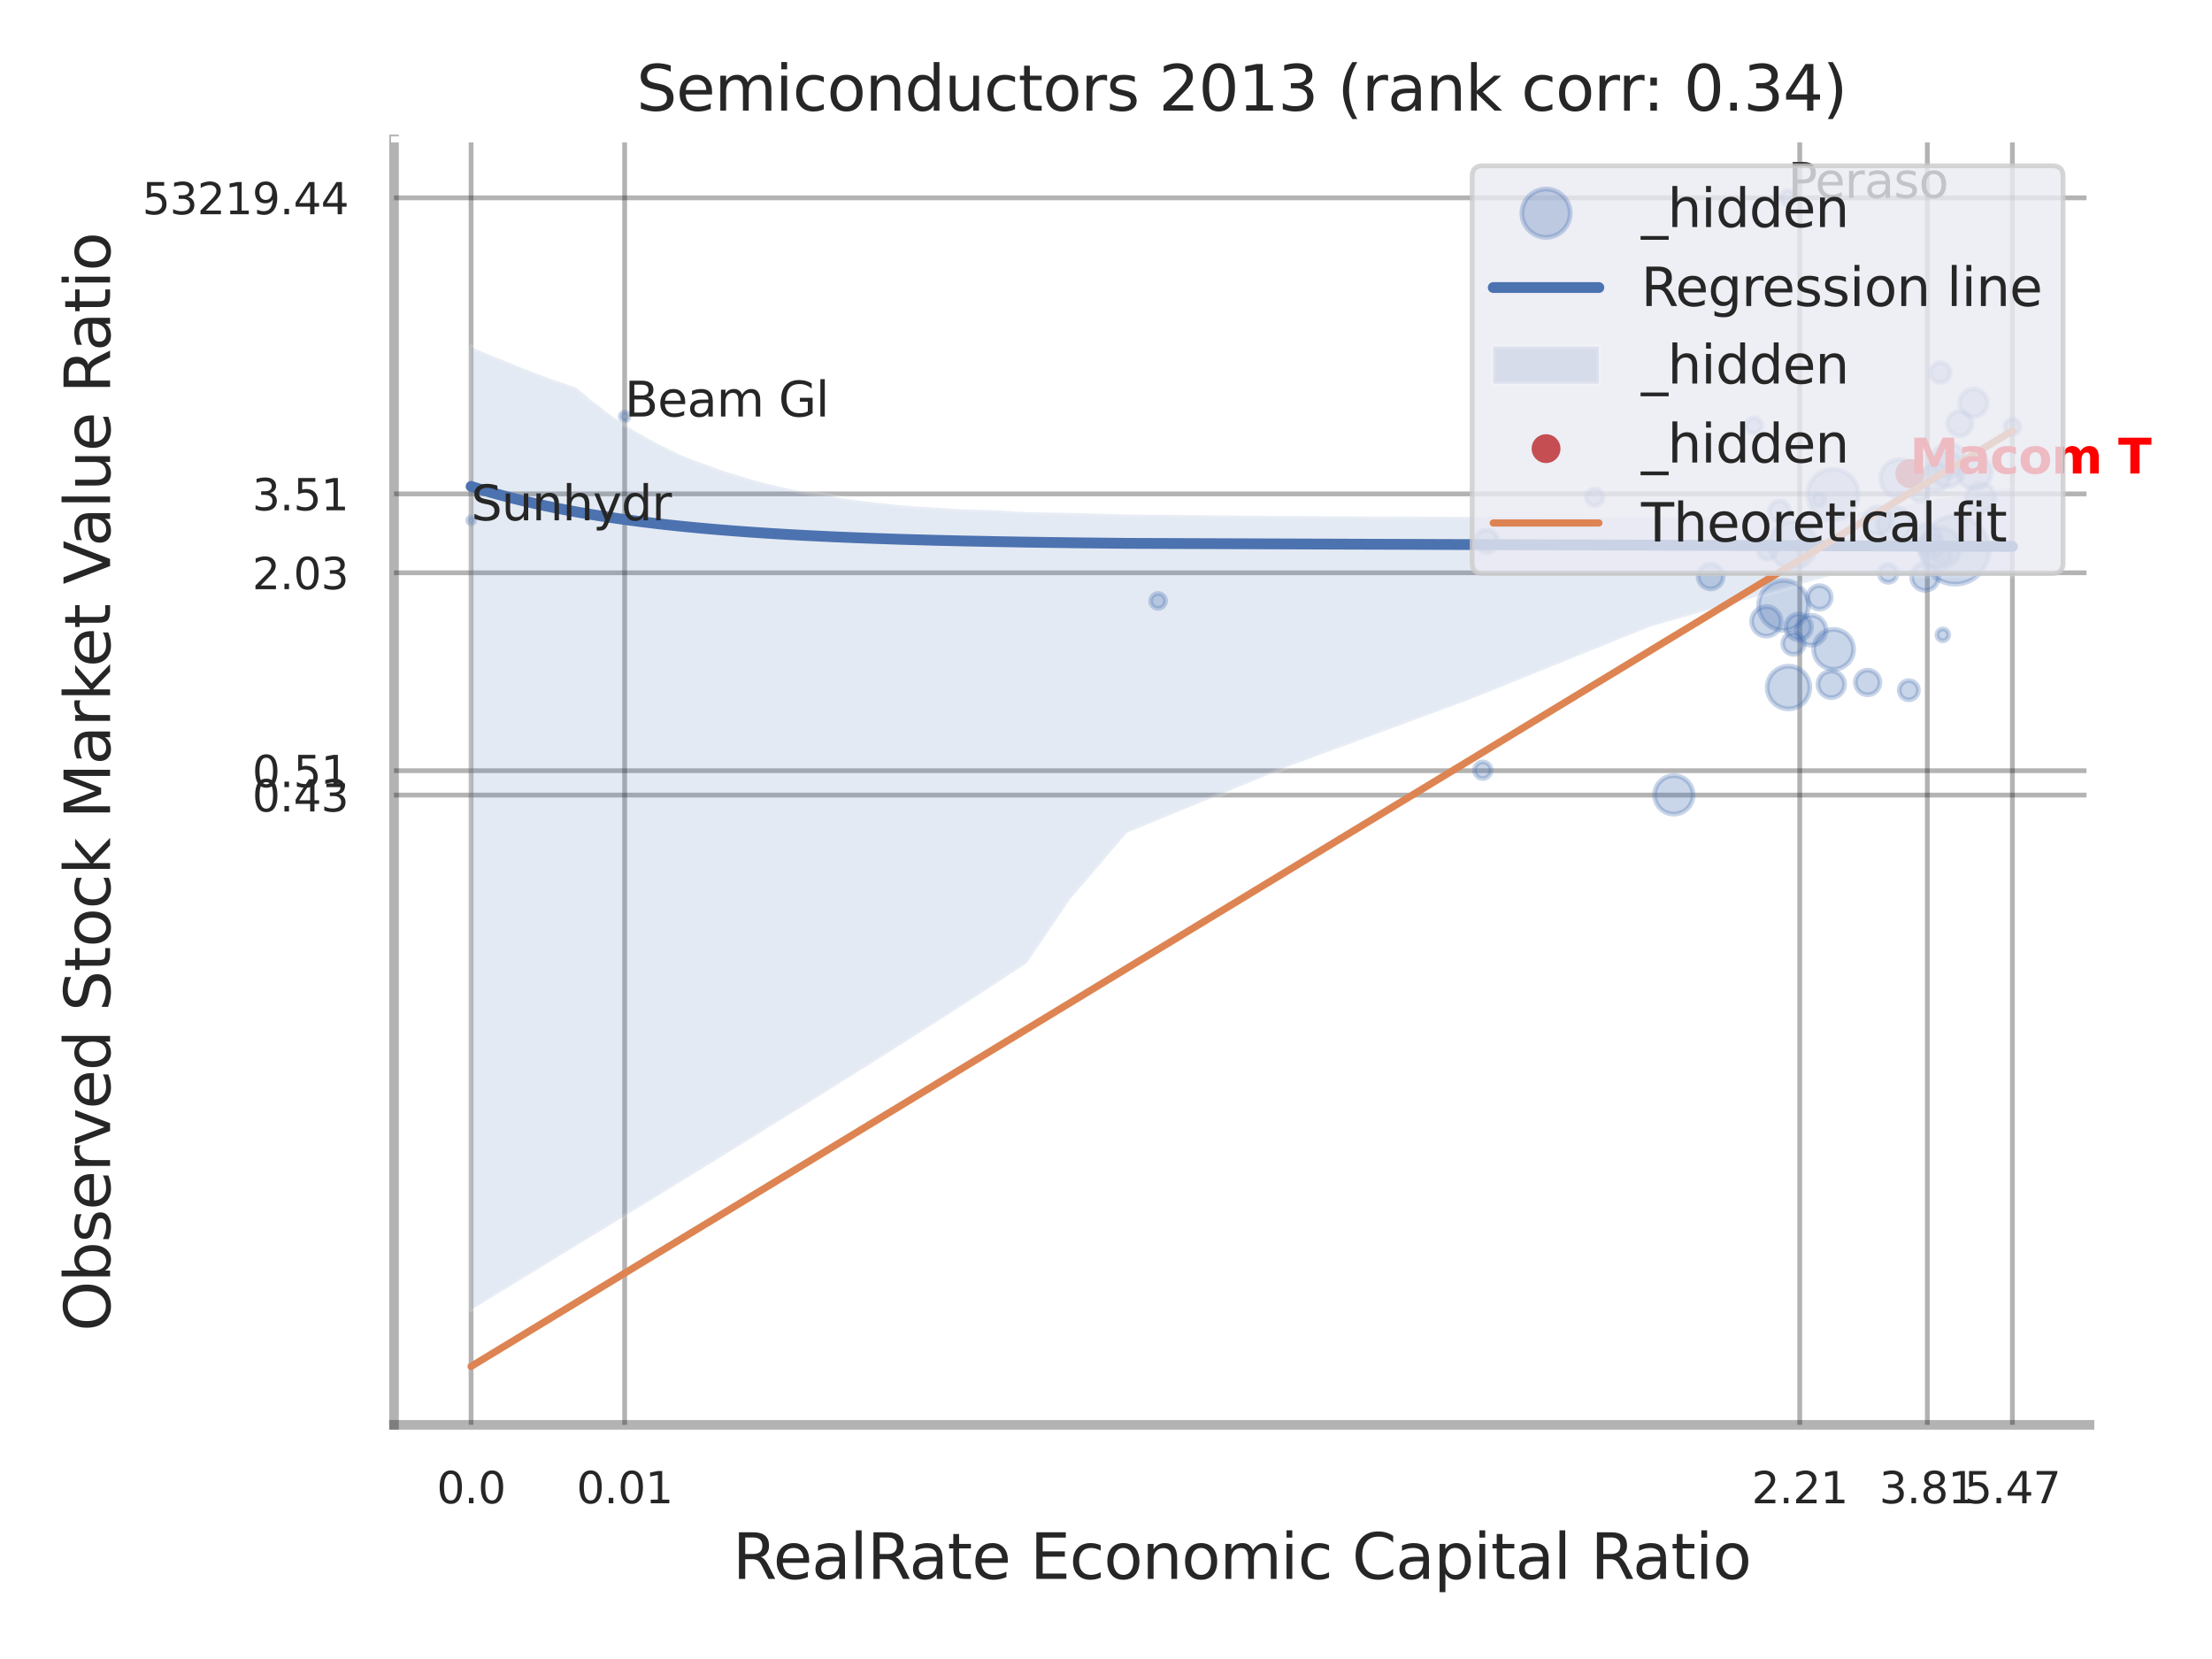 <?xml version="1.0" encoding="utf-8" standalone="no"?>
<!DOCTYPE svg PUBLIC "-//W3C//DTD SVG 1.1//EN"
  "http://www.w3.org/Graphics/SVG/1.1/DTD/svg11.dtd">
<svg xmlns:xlink="http://www.w3.org/1999/xlink" width="460.8pt" height="345.6pt" viewBox="0 0 460.8 345.6" xmlns="http://www.w3.org/2000/svg" version="1.1">
 <defs>
  <style type="text/css">*{stroke-linejoin: round; stroke-linecap: butt}</style>
 </defs>
 <g id="figure_1">
  <g id="patch_1">
   <path d="M 0 345.6 
L 460.8 345.6 
L 460.8 0 
L 0 0 
z
" style="fill: #ffffff"/>
  </g>
  <g id="axes_1">
   <g id="patch_2">
    <path d="M 82.08 296.82 
L 435.281 296.82 
L 435.281 29.04 
L 82.08 29.04 
z
" style="fill: #ffffff"/>
   </g>
   <g id="matplotlib.axis_1">
    <g id="xtick_1">
     <g id="line2d_1">
      <path d="M 98.137 296.82 
L 98.137 29.04 
" clip-path="url(#pb4cf379fdc)" style="fill: none; stroke: #000000; stroke-opacity: 0.3; stroke-linecap: round"/>
     </g>
     <g id="text_1">
      <!-- 0.0 -->
      <g style="fill: #262626" transform="translate(90.98 313.159) scale(0.09 -0.09)">
       <defs>
        <path id="DejaVuSans-30" d="M 2034 4250 
Q 1547 4250 1301 3770 
Q 1056 3291 1056 2328 
Q 1056 1369 1301 889 
Q 1547 409 2034 409 
Q 2525 409 2770 889 
Q 3016 1369 3016 2328 
Q 3016 3291 2770 3770 
Q 2525 4250 2034 4250 
z
M 2034 4750 
Q 2819 4750 3233 4129 
Q 3647 3509 3647 2328 
Q 3647 1150 3233 529 
Q 2819 -91 2034 -91 
Q 1250 -91 836 529 
Q 422 1150 422 2328 
Q 422 3509 836 4129 
Q 1250 4750 2034 4750 
z
" transform="scale(0.016)"/>
        <path id="DejaVuSans-2e" d="M 684 794 
L 1344 794 
L 1344 0 
L 684 0 
L 684 794 
z
" transform="scale(0.016)"/>
       </defs>
       <use xlink:href="#DejaVuSans-30"/>
       <use xlink:href="#DejaVuSans-2e" transform="translate(63.623 0)"/>
       <use xlink:href="#DejaVuSans-30" transform="translate(95.41 0)"/>
      </g>
     </g>
    </g>
    <g id="xtick_2">
     <g id="line2d_2">
      <path d="M 130.124 296.82 
L 130.124 29.04 
" clip-path="url(#pb4cf379fdc)" style="fill: none; stroke: #000000; stroke-opacity: 0.3; stroke-linecap: round"/>
     </g>
     <g id="text_2">
      <!-- 0.01 -->
      <g style="fill: #262626" transform="translate(120.105 313.159) scale(0.09 -0.09)">
       <defs>
        <path id="DejaVuSans-31" d="M 794 531 
L 1825 531 
L 1825 4091 
L 703 3866 
L 703 4441 
L 1819 4666 
L 2450 4666 
L 2450 531 
L 3481 531 
L 3481 0 
L 794 0 
L 794 531 
z
" transform="scale(0.016)"/>
       </defs>
       <use xlink:href="#DejaVuSans-30"/>
       <use xlink:href="#DejaVuSans-2e" transform="translate(63.623 0)"/>
       <use xlink:href="#DejaVuSans-30" transform="translate(95.41 0)"/>
       <use xlink:href="#DejaVuSans-31" transform="translate(159.033 0)"/>
      </g>
     </g>
    </g>
    <g id="xtick_3">
     <g id="line2d_3">
      <path d="M 374.919 296.82 
L 374.919 29.04 
" clip-path="url(#pb4cf379fdc)" style="fill: none; stroke: #000000; stroke-opacity: 0.3; stroke-linecap: round"/>
     </g>
     <g id="text_3">
      <!-- 2.21 -->
      <g style="fill: #262626" transform="translate(364.9 313.159) scale(0.09 -0.09)">
       <defs>
        <path id="DejaVuSans-32" d="M 1228 531 
L 3431 531 
L 3431 0 
L 469 0 
L 469 531 
Q 828 903 1448 1529 
Q 2069 2156 2228 2338 
Q 2531 2678 2651 2914 
Q 2772 3150 2772 3378 
Q 2772 3750 2511 3984 
Q 2250 4219 1831 4219 
Q 1534 4219 1204 4116 
Q 875 4013 500 3803 
L 500 4441 
Q 881 4594 1212 4672 
Q 1544 4750 1819 4750 
Q 2544 4750 2975 4387 
Q 3406 4025 3406 3419 
Q 3406 3131 3298 2873 
Q 3191 2616 2906 2266 
Q 2828 2175 2409 1742 
Q 1991 1309 1228 531 
z
" transform="scale(0.016)"/>
       </defs>
       <use xlink:href="#DejaVuSans-32"/>
       <use xlink:href="#DejaVuSans-2e" transform="translate(63.623 0)"/>
       <use xlink:href="#DejaVuSans-32" transform="translate(95.41 0)"/>
       <use xlink:href="#DejaVuSans-31" transform="translate(159.033 0)"/>
      </g>
     </g>
    </g>
    <g id="xtick_4">
     <g id="line2d_4">
      <path d="M 401.498 296.82 
L 401.498 29.04 
" clip-path="url(#pb4cf379fdc)" style="fill: none; stroke: #000000; stroke-opacity: 0.3; stroke-linecap: round"/>
     </g>
     <g id="text_4">
      <!-- 3.81 -->
      <g style="fill: #262626" transform="translate(391.479 313.159) scale(0.09 -0.09)">
       <defs>
        <path id="DejaVuSans-33" d="M 2597 2516 
Q 3050 2419 3304 2112 
Q 3559 1806 3559 1356 
Q 3559 666 3084 287 
Q 2609 -91 1734 -91 
Q 1441 -91 1130 -33 
Q 819 25 488 141 
L 488 750 
Q 750 597 1062 519 
Q 1375 441 1716 441 
Q 2309 441 2620 675 
Q 2931 909 2931 1356 
Q 2931 1769 2642 2001 
Q 2353 2234 1838 2234 
L 1294 2234 
L 1294 2753 
L 1863 2753 
Q 2328 2753 2575 2939 
Q 2822 3125 2822 3475 
Q 2822 3834 2567 4026 
Q 2313 4219 1838 4219 
Q 1578 4219 1281 4162 
Q 984 4106 628 3988 
L 628 4550 
Q 988 4650 1302 4700 
Q 1616 4750 1894 4750 
Q 2613 4750 3031 4423 
Q 3450 4097 3450 3541 
Q 3450 3153 3228 2886 
Q 3006 2619 2597 2516 
z
" transform="scale(0.016)"/>
        <path id="DejaVuSans-38" d="M 2034 2216 
Q 1584 2216 1326 1975 
Q 1069 1734 1069 1313 
Q 1069 891 1326 650 
Q 1584 409 2034 409 
Q 2484 409 2743 651 
Q 3003 894 3003 1313 
Q 3003 1734 2745 1975 
Q 2488 2216 2034 2216 
z
M 1403 2484 
Q 997 2584 770 2862 
Q 544 3141 544 3541 
Q 544 4100 942 4425 
Q 1341 4750 2034 4750 
Q 2731 4750 3128 4425 
Q 3525 4100 3525 3541 
Q 3525 3141 3298 2862 
Q 3072 2584 2669 2484 
Q 3125 2378 3379 2068 
Q 3634 1759 3634 1313 
Q 3634 634 3220 271 
Q 2806 -91 2034 -91 
Q 1263 -91 848 271 
Q 434 634 434 1313 
Q 434 1759 690 2068 
Q 947 2378 1403 2484 
z
M 1172 3481 
Q 1172 3119 1398 2916 
Q 1625 2713 2034 2713 
Q 2441 2713 2670 2916 
Q 2900 3119 2900 3481 
Q 2900 3844 2670 4047 
Q 2441 4250 2034 4250 
Q 1625 4250 1398 4047 
Q 1172 3844 1172 3481 
z
" transform="scale(0.016)"/>
       </defs>
       <use xlink:href="#DejaVuSans-33"/>
       <use xlink:href="#DejaVuSans-2e" transform="translate(63.623 0)"/>
       <use xlink:href="#DejaVuSans-38" transform="translate(95.41 0)"/>
       <use xlink:href="#DejaVuSans-31" transform="translate(159.033 0)"/>
      </g>
     </g>
    </g>
    <g id="xtick_5">
     <g id="line2d_5">
      <path d="M 419.217 296.82 
L 419.217 29.04 
" clip-path="url(#pb4cf379fdc)" style="fill: none; stroke: #000000; stroke-opacity: 0.3; stroke-linecap: round"/>
     </g>
     <g id="text_5">
      <!-- 5.47 -->
      <g style="fill: #262626" transform="translate(409.198 313.159) scale(0.09 -0.09)">
       <defs>
        <path id="DejaVuSans-35" d="M 691 4666 
L 3169 4666 
L 3169 4134 
L 1269 4134 
L 1269 2991 
Q 1406 3038 1543 3061 
Q 1681 3084 1819 3084 
Q 2600 3084 3056 2656 
Q 3513 2228 3513 1497 
Q 3513 744 3044 326 
Q 2575 -91 1722 -91 
Q 1428 -91 1123 -41 
Q 819 9 494 109 
L 494 744 
Q 775 591 1075 516 
Q 1375 441 1709 441 
Q 2250 441 2565 725 
Q 2881 1009 2881 1497 
Q 2881 1984 2565 2268 
Q 2250 2553 1709 2553 
Q 1456 2553 1204 2497 
Q 953 2441 691 2322 
L 691 4666 
z
" transform="scale(0.016)"/>
        <path id="DejaVuSans-34" d="M 2419 4116 
L 825 1625 
L 2419 1625 
L 2419 4116 
z
M 2253 4666 
L 3047 4666 
L 3047 1625 
L 3713 1625 
L 3713 1100 
L 3047 1100 
L 3047 0 
L 2419 0 
L 2419 1100 
L 313 1100 
L 313 1709 
L 2253 4666 
z
" transform="scale(0.016)"/>
        <path id="DejaVuSans-37" d="M 525 4666 
L 3525 4666 
L 3525 4397 
L 1831 0 
L 1172 0 
L 2766 4134 
L 525 4134 
L 525 4666 
z
" transform="scale(0.016)"/>
       </defs>
       <use xlink:href="#DejaVuSans-35"/>
       <use xlink:href="#DejaVuSans-2e" transform="translate(63.623 0)"/>
       <use xlink:href="#DejaVuSans-34" transform="translate(95.41 0)"/>
       <use xlink:href="#DejaVuSans-37" transform="translate(159.033 0)"/>
      </g>
     </g>
    </g>
    <g id="xtick_6"/>
    <g id="xtick_7"/>
    <g id="xtick_8"/>
    <g id="xtick_9"/>
    <g id="xtick_10"/>
    <g id="text_6">
     <!-- RealRate Economic Capital Ratio -->
     <g style="fill: #262626" transform="translate(152.627 328.908) scale(0.13 -0.13)">
      <defs>
       <path id="DejaVuSans-52" d="M 2841 2188 
Q 3044 2119 3236 1894 
Q 3428 1669 3622 1275 
L 4263 0 
L 3584 0 
L 2988 1197 
Q 2756 1666 2539 1819 
Q 2322 1972 1947 1972 
L 1259 1972 
L 1259 0 
L 628 0 
L 628 4666 
L 2053 4666 
Q 2853 4666 3247 4331 
Q 3641 3997 3641 3322 
Q 3641 2881 3436 2590 
Q 3231 2300 2841 2188 
z
M 1259 4147 
L 1259 2491 
L 2053 2491 
Q 2509 2491 2742 2702 
Q 2975 2913 2975 3322 
Q 2975 3731 2742 3939 
Q 2509 4147 2053 4147 
L 1259 4147 
z
" transform="scale(0.016)"/>
       <path id="DejaVuSans-65" d="M 3597 1894 
L 3597 1613 
L 953 1613 
Q 991 1019 1311 708 
Q 1631 397 2203 397 
Q 2534 397 2845 478 
Q 3156 559 3463 722 
L 3463 178 
Q 3153 47 2828 -22 
Q 2503 -91 2169 -91 
Q 1331 -91 842 396 
Q 353 884 353 1716 
Q 353 2575 817 3079 
Q 1281 3584 2069 3584 
Q 2775 3584 3186 3129 
Q 3597 2675 3597 1894 
z
M 3022 2063 
Q 3016 2534 2758 2815 
Q 2500 3097 2075 3097 
Q 1594 3097 1305 2825 
Q 1016 2553 972 2059 
L 3022 2063 
z
" transform="scale(0.016)"/>
       <path id="DejaVuSans-61" d="M 2194 1759 
Q 1497 1759 1228 1600 
Q 959 1441 959 1056 
Q 959 750 1161 570 
Q 1363 391 1709 391 
Q 2188 391 2477 730 
Q 2766 1069 2766 1631 
L 2766 1759 
L 2194 1759 
z
M 3341 1997 
L 3341 0 
L 2766 0 
L 2766 531 
Q 2569 213 2275 61 
Q 1981 -91 1556 -91 
Q 1019 -91 701 211 
Q 384 513 384 1019 
Q 384 1609 779 1909 
Q 1175 2209 1959 2209 
L 2766 2209 
L 2766 2266 
Q 2766 2663 2505 2880 
Q 2244 3097 1772 3097 
Q 1472 3097 1187 3025 
Q 903 2953 641 2809 
L 641 3341 
Q 956 3463 1253 3523 
Q 1550 3584 1831 3584 
Q 2591 3584 2966 3190 
Q 3341 2797 3341 1997 
z
" transform="scale(0.016)"/>
       <path id="DejaVuSans-6c" d="M 603 4863 
L 1178 4863 
L 1178 0 
L 603 0 
L 603 4863 
z
" transform="scale(0.016)"/>
       <path id="DejaVuSans-74" d="M 1172 4494 
L 1172 3500 
L 2356 3500 
L 2356 3053 
L 1172 3053 
L 1172 1153 
Q 1172 725 1289 603 
Q 1406 481 1766 481 
L 2356 481 
L 2356 0 
L 1766 0 
Q 1100 0 847 248 
Q 594 497 594 1153 
L 594 3053 
L 172 3053 
L 172 3500 
L 594 3500 
L 594 4494 
L 1172 4494 
z
" transform="scale(0.016)"/>
       <path id="DejaVuSans-20" transform="scale(0.016)"/>
       <path id="DejaVuSans-45" d="M 628 4666 
L 3578 4666 
L 3578 4134 
L 1259 4134 
L 1259 2753 
L 3481 2753 
L 3481 2222 
L 1259 2222 
L 1259 531 
L 3634 531 
L 3634 0 
L 628 0 
L 628 4666 
z
" transform="scale(0.016)"/>
       <path id="DejaVuSans-63" d="M 3122 3366 
L 3122 2828 
Q 2878 2963 2633 3030 
Q 2388 3097 2138 3097 
Q 1578 3097 1268 2742 
Q 959 2388 959 1747 
Q 959 1106 1268 751 
Q 1578 397 2138 397 
Q 2388 397 2633 464 
Q 2878 531 3122 666 
L 3122 134 
Q 2881 22 2623 -34 
Q 2366 -91 2075 -91 
Q 1284 -91 818 406 
Q 353 903 353 1747 
Q 353 2603 823 3093 
Q 1294 3584 2113 3584 
Q 2378 3584 2631 3529 
Q 2884 3475 3122 3366 
z
" transform="scale(0.016)"/>
       <path id="DejaVuSans-6f" d="M 1959 3097 
Q 1497 3097 1228 2736 
Q 959 2375 959 1747 
Q 959 1119 1226 758 
Q 1494 397 1959 397 
Q 2419 397 2687 759 
Q 2956 1122 2956 1747 
Q 2956 2369 2687 2733 
Q 2419 3097 1959 3097 
z
M 1959 3584 
Q 2709 3584 3137 3096 
Q 3566 2609 3566 1747 
Q 3566 888 3137 398 
Q 2709 -91 1959 -91 
Q 1206 -91 779 398 
Q 353 888 353 1747 
Q 353 2609 779 3096 
Q 1206 3584 1959 3584 
z
" transform="scale(0.016)"/>
       <path id="DejaVuSans-6e" d="M 3513 2113 
L 3513 0 
L 2938 0 
L 2938 2094 
Q 2938 2591 2744 2837 
Q 2550 3084 2163 3084 
Q 1697 3084 1428 2787 
Q 1159 2491 1159 1978 
L 1159 0 
L 581 0 
L 581 3500 
L 1159 3500 
L 1159 2956 
Q 1366 3272 1645 3428 
Q 1925 3584 2291 3584 
Q 2894 3584 3203 3211 
Q 3513 2838 3513 2113 
z
" transform="scale(0.016)"/>
       <path id="DejaVuSans-6d" d="M 3328 2828 
Q 3544 3216 3844 3400 
Q 4144 3584 4550 3584 
Q 5097 3584 5394 3201 
Q 5691 2819 5691 2113 
L 5691 0 
L 5113 0 
L 5113 2094 
Q 5113 2597 4934 2840 
Q 4756 3084 4391 3084 
Q 3944 3084 3684 2787 
Q 3425 2491 3425 1978 
L 3425 0 
L 2847 0 
L 2847 2094 
Q 2847 2600 2669 2842 
Q 2491 3084 2119 3084 
Q 1678 3084 1418 2786 
Q 1159 2488 1159 1978 
L 1159 0 
L 581 0 
L 581 3500 
L 1159 3500 
L 1159 2956 
Q 1356 3278 1631 3431 
Q 1906 3584 2284 3584 
Q 2666 3584 2933 3390 
Q 3200 3197 3328 2828 
z
" transform="scale(0.016)"/>
       <path id="DejaVuSans-69" d="M 603 3500 
L 1178 3500 
L 1178 0 
L 603 0 
L 603 3500 
z
M 603 4863 
L 1178 4863 
L 1178 4134 
L 603 4134 
L 603 4863 
z
" transform="scale(0.016)"/>
       <path id="DejaVuSans-43" d="M 4122 4306 
L 4122 3641 
Q 3803 3938 3442 4084 
Q 3081 4231 2675 4231 
Q 1875 4231 1450 3742 
Q 1025 3253 1025 2328 
Q 1025 1406 1450 917 
Q 1875 428 2675 428 
Q 3081 428 3442 575 
Q 3803 722 4122 1019 
L 4122 359 
Q 3791 134 3420 21 
Q 3050 -91 2638 -91 
Q 1578 -91 968 557 
Q 359 1206 359 2328 
Q 359 3453 968 4101 
Q 1578 4750 2638 4750 
Q 3056 4750 3426 4639 
Q 3797 4528 4122 4306 
z
" transform="scale(0.016)"/>
       <path id="DejaVuSans-70" d="M 1159 525 
L 1159 -1331 
L 581 -1331 
L 581 3500 
L 1159 3500 
L 1159 2969 
Q 1341 3281 1617 3432 
Q 1894 3584 2278 3584 
Q 2916 3584 3314 3078 
Q 3713 2572 3713 1747 
Q 3713 922 3314 415 
Q 2916 -91 2278 -91 
Q 1894 -91 1617 61 
Q 1341 213 1159 525 
z
M 3116 1747 
Q 3116 2381 2855 2742 
Q 2594 3103 2138 3103 
Q 1681 3103 1420 2742 
Q 1159 2381 1159 1747 
Q 1159 1113 1420 752 
Q 1681 391 2138 391 
Q 2594 391 2855 752 
Q 3116 1113 3116 1747 
z
" transform="scale(0.016)"/>
      </defs>
      <use xlink:href="#DejaVuSans-52"/>
      <use xlink:href="#DejaVuSans-65" transform="translate(64.982 0)"/>
      <use xlink:href="#DejaVuSans-61" transform="translate(126.506 0)"/>
      <use xlink:href="#DejaVuSans-6c" transform="translate(187.785 0)"/>
      <use xlink:href="#DejaVuSans-52" transform="translate(215.568 0)"/>
      <use xlink:href="#DejaVuSans-61" transform="translate(282.801 0)"/>
      <use xlink:href="#DejaVuSans-74" transform="translate(344.08 0)"/>
      <use xlink:href="#DejaVuSans-65" transform="translate(383.289 0)"/>
      <use xlink:href="#DejaVuSans-20" transform="translate(444.812 0)"/>
      <use xlink:href="#DejaVuSans-45" transform="translate(476.6 0)"/>
      <use xlink:href="#DejaVuSans-63" transform="translate(539.783 0)"/>
      <use xlink:href="#DejaVuSans-6f" transform="translate(594.764 0)"/>
      <use xlink:href="#DejaVuSans-6e" transform="translate(655.945 0)"/>
      <use xlink:href="#DejaVuSans-6f" transform="translate(719.324 0)"/>
      <use xlink:href="#DejaVuSans-6d" transform="translate(780.506 0)"/>
      <use xlink:href="#DejaVuSans-69" transform="translate(877.918 0)"/>
      <use xlink:href="#DejaVuSans-63" transform="translate(905.701 0)"/>
      <use xlink:href="#DejaVuSans-20" transform="translate(960.682 0)"/>
      <use xlink:href="#DejaVuSans-43" transform="translate(992.469 0)"/>
      <use xlink:href="#DejaVuSans-61" transform="translate(1062.293 0)"/>
      <use xlink:href="#DejaVuSans-70" transform="translate(1123.572 0)"/>
      <use xlink:href="#DejaVuSans-69" transform="translate(1187.049 0)"/>
      <use xlink:href="#DejaVuSans-74" transform="translate(1214.832 0)"/>
      <use xlink:href="#DejaVuSans-61" transform="translate(1254.041 0)"/>
      <use xlink:href="#DejaVuSans-6c" transform="translate(1315.32 0)"/>
      <use xlink:href="#DejaVuSans-20" transform="translate(1343.104 0)"/>
      <use xlink:href="#DejaVuSans-52" transform="translate(1374.891 0)"/>
      <use xlink:href="#DejaVuSans-61" transform="translate(1442.123 0)"/>
      <use xlink:href="#DejaVuSans-74" transform="translate(1503.402 0)"/>
      <use xlink:href="#DejaVuSans-69" transform="translate(1542.611 0)"/>
      <use xlink:href="#DejaVuSans-6f" transform="translate(1570.395 0)"/>
     </g>
    </g>
   </g>
   <g id="matplotlib.axis_2">
    <g id="ytick_1">
     <g id="line2d_6">
      <path d="M 82.08 165.631 
L 435.281 165.631 
" clip-path="url(#pb4cf379fdc)" style="fill: none; stroke: #000000; stroke-opacity: 0.3; stroke-linecap: round"/>
     </g>
     <g id="text_7">
      <!-- 0.43 -->
      <g style="fill: #262626" transform="translate(52.541 169.05) scale(0.09 -0.09)">
       <use xlink:href="#DejaVuSans-30"/>
       <use xlink:href="#DejaVuSans-2e" transform="translate(63.623 0)"/>
       <use xlink:href="#DejaVuSans-34" transform="translate(95.41 0)"/>
       <use xlink:href="#DejaVuSans-33" transform="translate(159.033 0)"/>
      </g>
     </g>
    </g>
    <g id="ytick_2">
     <g id="line2d_7">
      <path d="M 82.08 160.552 
L 435.281 160.552 
" clip-path="url(#pb4cf379fdc)" style="fill: none; stroke: #000000; stroke-opacity: 0.3; stroke-linecap: round"/>
     </g>
     <g id="text_8">
      <!-- 0.51 -->
      <g style="fill: #262626" transform="translate(52.541 163.971) scale(0.09 -0.09)">
       <use xlink:href="#DejaVuSans-30"/>
       <use xlink:href="#DejaVuSans-2e" transform="translate(63.623 0)"/>
       <use xlink:href="#DejaVuSans-35" transform="translate(95.41 0)"/>
       <use xlink:href="#DejaVuSans-31" transform="translate(159.033 0)"/>
      </g>
     </g>
    </g>
    <g id="ytick_3">
     <g id="line2d_8">
      <path d="M 82.08 119.32 
L 435.281 119.32 
" clip-path="url(#pb4cf379fdc)" style="fill: none; stroke: #000000; stroke-opacity: 0.3; stroke-linecap: round"/>
     </g>
     <g id="text_9">
      <!-- 2.03 -->
      <g style="fill: #262626" transform="translate(52.541 122.739) scale(0.09 -0.09)">
       <use xlink:href="#DejaVuSans-32"/>
       <use xlink:href="#DejaVuSans-2e" transform="translate(63.623 0)"/>
       <use xlink:href="#DejaVuSans-30" transform="translate(95.41 0)"/>
       <use xlink:href="#DejaVuSans-33" transform="translate(159.033 0)"/>
      </g>
     </g>
    </g>
    <g id="ytick_4">
     <g id="line2d_9">
      <path d="M 82.08 102.887 
L 435.281 102.887 
" clip-path="url(#pb4cf379fdc)" style="fill: none; stroke: #000000; stroke-opacity: 0.3; stroke-linecap: round"/>
     </g>
     <g id="text_10">
      <!-- 3.51 -->
      <g style="fill: #262626" transform="translate(52.541 106.306) scale(0.09 -0.09)">
       <use xlink:href="#DejaVuSans-33"/>
       <use xlink:href="#DejaVuSans-2e" transform="translate(63.623 0)"/>
       <use xlink:href="#DejaVuSans-35" transform="translate(95.41 0)"/>
       <use xlink:href="#DejaVuSans-31" transform="translate(159.033 0)"/>
      </g>
     </g>
    </g>
    <g id="ytick_5">
     <g id="line2d_10">
      <path d="M 82.08 41.216 
L 435.281 41.216 
" clip-path="url(#pb4cf379fdc)" style="fill: none; stroke: #000000; stroke-opacity: 0.3; stroke-linecap: round"/>
     </g>
     <g id="text_11">
      <!-- 53219.44 -->
      <g style="fill: #262626" transform="translate(29.636 44.636) scale(0.09 -0.09)">
       <defs>
        <path id="DejaVuSans-39" d="M 703 97 
L 703 672 
Q 941 559 1184 500 
Q 1428 441 1663 441 
Q 2288 441 2617 861 
Q 2947 1281 2994 2138 
Q 2813 1869 2534 1725 
Q 2256 1581 1919 1581 
Q 1219 1581 811 2004 
Q 403 2428 403 3163 
Q 403 3881 828 4315 
Q 1253 4750 1959 4750 
Q 2769 4750 3195 4129 
Q 3622 3509 3622 2328 
Q 3622 1225 3098 567 
Q 2575 -91 1691 -91 
Q 1453 -91 1209 -44 
Q 966 3 703 97 
z
M 1959 2075 
Q 2384 2075 2632 2365 
Q 2881 2656 2881 3163 
Q 2881 3666 2632 3958 
Q 2384 4250 1959 4250 
Q 1534 4250 1286 3958 
Q 1038 3666 1038 3163 
Q 1038 2656 1286 2365 
Q 1534 2075 1959 2075 
z
" transform="scale(0.016)"/>
       </defs>
       <use xlink:href="#DejaVuSans-35"/>
       <use xlink:href="#DejaVuSans-33" transform="translate(63.623 0)"/>
       <use xlink:href="#DejaVuSans-32" transform="translate(127.246 0)"/>
       <use xlink:href="#DejaVuSans-31" transform="translate(190.869 0)"/>
       <use xlink:href="#DejaVuSans-39" transform="translate(254.492 0)"/>
       <use xlink:href="#DejaVuSans-2e" transform="translate(318.115 0)"/>
       <use xlink:href="#DejaVuSans-34" transform="translate(349.902 0)"/>
       <use xlink:href="#DejaVuSans-34" transform="translate(413.525 0)"/>
      </g>
     </g>
    </g>
    <g id="ytick_6"/>
    <g id="ytick_7"/>
    <g id="ytick_8"/>
    <g id="ytick_9"/>
    <g id="ytick_10"/>
    <g id="ytick_11"/>
    <g id="text_12">
     <!-- Observed Stock Market Value Ratio -->
     <g style="fill: #262626" transform="translate(22.932 277.332) rotate(-90) scale(0.13 -0.13)">
      <defs>
       <path id="DejaVuSans-4f" d="M 2522 4238 
Q 1834 4238 1429 3725 
Q 1025 3213 1025 2328 
Q 1025 1447 1429 934 
Q 1834 422 2522 422 
Q 3209 422 3611 934 
Q 4013 1447 4013 2328 
Q 4013 3213 3611 3725 
Q 3209 4238 2522 4238 
z
M 2522 4750 
Q 3503 4750 4090 4092 
Q 4678 3434 4678 2328 
Q 4678 1225 4090 567 
Q 3503 -91 2522 -91 
Q 1538 -91 948 565 
Q 359 1222 359 2328 
Q 359 3434 948 4092 
Q 1538 4750 2522 4750 
z
" transform="scale(0.016)"/>
       <path id="DejaVuSans-62" d="M 3116 1747 
Q 3116 2381 2855 2742 
Q 2594 3103 2138 3103 
Q 1681 3103 1420 2742 
Q 1159 2381 1159 1747 
Q 1159 1113 1420 752 
Q 1681 391 2138 391 
Q 2594 391 2855 752 
Q 3116 1113 3116 1747 
z
M 1159 2969 
Q 1341 3281 1617 3432 
Q 1894 3584 2278 3584 
Q 2916 3584 3314 3078 
Q 3713 2572 3713 1747 
Q 3713 922 3314 415 
Q 2916 -91 2278 -91 
Q 1894 -91 1617 61 
Q 1341 213 1159 525 
L 1159 0 
L 581 0 
L 581 4863 
L 1159 4863 
L 1159 2969 
z
" transform="scale(0.016)"/>
       <path id="DejaVuSans-73" d="M 2834 3397 
L 2834 2853 
Q 2591 2978 2328 3040 
Q 2066 3103 1784 3103 
Q 1356 3103 1142 2972 
Q 928 2841 928 2578 
Q 928 2378 1081 2264 
Q 1234 2150 1697 2047 
L 1894 2003 
Q 2506 1872 2764 1633 
Q 3022 1394 3022 966 
Q 3022 478 2636 193 
Q 2250 -91 1575 -91 
Q 1294 -91 989 -36 
Q 684 19 347 128 
L 347 722 
Q 666 556 975 473 
Q 1284 391 1588 391 
Q 1994 391 2212 530 
Q 2431 669 2431 922 
Q 2431 1156 2273 1281 
Q 2116 1406 1581 1522 
L 1381 1569 
Q 847 1681 609 1914 
Q 372 2147 372 2553 
Q 372 3047 722 3315 
Q 1072 3584 1716 3584 
Q 2034 3584 2315 3537 
Q 2597 3491 2834 3397 
z
" transform="scale(0.016)"/>
       <path id="DejaVuSans-72" d="M 2631 2963 
Q 2534 3019 2420 3045 
Q 2306 3072 2169 3072 
Q 1681 3072 1420 2755 
Q 1159 2438 1159 1844 
L 1159 0 
L 581 0 
L 581 3500 
L 1159 3500 
L 1159 2956 
Q 1341 3275 1631 3429 
Q 1922 3584 2338 3584 
Q 2397 3584 2469 3576 
Q 2541 3569 2628 3553 
L 2631 2963 
z
" transform="scale(0.016)"/>
       <path id="DejaVuSans-76" d="M 191 3500 
L 800 3500 
L 1894 563 
L 2988 3500 
L 3597 3500 
L 2284 0 
L 1503 0 
L 191 3500 
z
" transform="scale(0.016)"/>
       <path id="DejaVuSans-64" d="M 2906 2969 
L 2906 4863 
L 3481 4863 
L 3481 0 
L 2906 0 
L 2906 525 
Q 2725 213 2448 61 
Q 2172 -91 1784 -91 
Q 1150 -91 751 415 
Q 353 922 353 1747 
Q 353 2572 751 3078 
Q 1150 3584 1784 3584 
Q 2172 3584 2448 3432 
Q 2725 3281 2906 2969 
z
M 947 1747 
Q 947 1113 1208 752 
Q 1469 391 1925 391 
Q 2381 391 2643 752 
Q 2906 1113 2906 1747 
Q 2906 2381 2643 2742 
Q 2381 3103 1925 3103 
Q 1469 3103 1208 2742 
Q 947 2381 947 1747 
z
" transform="scale(0.016)"/>
       <path id="DejaVuSans-53" d="M 3425 4513 
L 3425 3897 
Q 3066 4069 2747 4153 
Q 2428 4238 2131 4238 
Q 1616 4238 1336 4038 
Q 1056 3838 1056 3469 
Q 1056 3159 1242 3001 
Q 1428 2844 1947 2747 
L 2328 2669 
Q 3034 2534 3370 2195 
Q 3706 1856 3706 1288 
Q 3706 609 3251 259 
Q 2797 -91 1919 -91 
Q 1588 -91 1214 -16 
Q 841 59 441 206 
L 441 856 
Q 825 641 1194 531 
Q 1563 422 1919 422 
Q 2459 422 2753 634 
Q 3047 847 3047 1241 
Q 3047 1584 2836 1778 
Q 2625 1972 2144 2069 
L 1759 2144 
Q 1053 2284 737 2584 
Q 422 2884 422 3419 
Q 422 4038 858 4394 
Q 1294 4750 2059 4750 
Q 2388 4750 2728 4690 
Q 3069 4631 3425 4513 
z
" transform="scale(0.016)"/>
       <path id="DejaVuSans-6b" d="M 581 4863 
L 1159 4863 
L 1159 1991 
L 2875 3500 
L 3609 3500 
L 1753 1863 
L 3688 0 
L 2938 0 
L 1159 1709 
L 1159 0 
L 581 0 
L 581 4863 
z
" transform="scale(0.016)"/>
       <path id="DejaVuSans-4d" d="M 628 4666 
L 1569 4666 
L 2759 1491 
L 3956 4666 
L 4897 4666 
L 4897 0 
L 4281 0 
L 4281 4097 
L 3078 897 
L 2444 897 
L 1241 4097 
L 1241 0 
L 628 0 
L 628 4666 
z
" transform="scale(0.016)"/>
       <path id="DejaVuSans-56" d="M 1831 0 
L 50 4666 
L 709 4666 
L 2188 738 
L 3669 4666 
L 4325 4666 
L 2547 0 
L 1831 0 
z
" transform="scale(0.016)"/>
       <path id="DejaVuSans-75" d="M 544 1381 
L 544 3500 
L 1119 3500 
L 1119 1403 
Q 1119 906 1312 657 
Q 1506 409 1894 409 
Q 2359 409 2629 706 
Q 2900 1003 2900 1516 
L 2900 3500 
L 3475 3500 
L 3475 0 
L 2900 0 
L 2900 538 
Q 2691 219 2414 64 
Q 2138 -91 1772 -91 
Q 1169 -91 856 284 
Q 544 659 544 1381 
z
M 1991 3584 
L 1991 3584 
z
" transform="scale(0.016)"/>
      </defs>
      <use xlink:href="#DejaVuSans-4f"/>
      <use xlink:href="#DejaVuSans-62" transform="translate(78.711 0)"/>
      <use xlink:href="#DejaVuSans-73" transform="translate(142.188 0)"/>
      <use xlink:href="#DejaVuSans-65" transform="translate(194.287 0)"/>
      <use xlink:href="#DejaVuSans-72" transform="translate(255.811 0)"/>
      <use xlink:href="#DejaVuSans-76" transform="translate(296.924 0)"/>
      <use xlink:href="#DejaVuSans-65" transform="translate(356.104 0)"/>
      <use xlink:href="#DejaVuSans-64" transform="translate(417.627 0)"/>
      <use xlink:href="#DejaVuSans-20" transform="translate(481.104 0)"/>
      <use xlink:href="#DejaVuSans-53" transform="translate(512.891 0)"/>
      <use xlink:href="#DejaVuSans-74" transform="translate(576.367 0)"/>
      <use xlink:href="#DejaVuSans-6f" transform="translate(615.576 0)"/>
      <use xlink:href="#DejaVuSans-63" transform="translate(676.758 0)"/>
      <use xlink:href="#DejaVuSans-6b" transform="translate(731.738 0)"/>
      <use xlink:href="#DejaVuSans-20" transform="translate(789.648 0)"/>
      <use xlink:href="#DejaVuSans-4d" transform="translate(821.436 0)"/>
      <use xlink:href="#DejaVuSans-61" transform="translate(907.715 0)"/>
      <use xlink:href="#DejaVuSans-72" transform="translate(968.994 0)"/>
      <use xlink:href="#DejaVuSans-6b" transform="translate(1010.107 0)"/>
      <use xlink:href="#DejaVuSans-65" transform="translate(1064.393 0)"/>
      <use xlink:href="#DejaVuSans-74" transform="translate(1125.916 0)"/>
      <use xlink:href="#DejaVuSans-20" transform="translate(1165.125 0)"/>
      <use xlink:href="#DejaVuSans-56" transform="translate(1196.912 0)"/>
      <use xlink:href="#DejaVuSans-61" transform="translate(1257.57 0)"/>
      <use xlink:href="#DejaVuSans-6c" transform="translate(1318.85 0)"/>
      <use xlink:href="#DejaVuSans-75" transform="translate(1346.633 0)"/>
      <use xlink:href="#DejaVuSans-65" transform="translate(1410.012 0)"/>
      <use xlink:href="#DejaVuSans-20" transform="translate(1471.535 0)"/>
      <use xlink:href="#DejaVuSans-52" transform="translate(1503.322 0)"/>
      <use xlink:href="#DejaVuSans-61" transform="translate(1570.555 0)"/>
      <use xlink:href="#DejaVuSans-74" transform="translate(1631.834 0)"/>
      <use xlink:href="#DejaVuSans-69" transform="translate(1671.043 0)"/>
      <use xlink:href="#DejaVuSans-6f" transform="translate(1698.826 0)"/>
     </g>
    </g>
   </g>
   <g id="PathCollection_1">
    <path d="M 372.587 147.669 
C 373.765 147.669 374.896 147.2 375.729 146.367 
C 376.563 145.533 377.031 144.403 377.031 143.224 
C 377.031 142.046 376.563 140.915 375.729 140.082 
C 374.896 139.248 373.765 138.78 372.587 138.78 
C 371.408 138.78 370.278 139.248 369.444 140.082 
C 368.611 140.915 368.142 142.046 368.142 143.224 
C 368.142 144.403 368.611 145.533 369.444 146.367 
C 370.278 147.2 371.408 147.669 372.587 147.669 
z
" clip-path="url(#pb4cf379fdc)" style="fill: #4c72b0; fill-opacity: 0.3; stroke: #4c72b0; stroke-opacity: 0.3"/>
    <path d="M 411.335 101.881 
C 412.275 101.881 413.176 101.508 413.841 100.843 
C 414.506 100.179 414.879 99.277 414.879 98.337 
C 414.879 97.397 414.506 96.496 413.841 95.831 
C 413.176 95.167 412.275 94.793 411.335 94.793 
C 410.395 94.793 409.494 95.167 408.829 95.831 
C 408.165 96.496 407.791 97.397 407.791 98.337 
C 407.791 99.277 408.165 100.179 408.829 100.843 
C 409.494 101.508 410.395 101.881 411.335 101.881 
z
" clip-path="url(#pb4cf379fdc)" style="fill: #4c72b0; fill-opacity: 0.3; stroke: #4c72b0; stroke-opacity: 0.3"/>
    <path d="M 395.707 103.629 
C 396.754 103.629 397.759 103.212 398.499 102.472 
C 399.24 101.731 399.656 100.727 399.656 99.68 
C 399.656 98.632 399.24 97.628 398.499 96.887 
C 397.759 96.147 396.754 95.731 395.707 95.731 
C 394.66 95.731 393.655 96.147 392.915 96.887 
C 392.174 97.628 391.758 98.632 391.758 99.68 
C 391.758 100.727 392.174 101.731 392.915 102.472 
C 393.655 103.212 394.66 103.629 395.707 103.629 
z
" clip-path="url(#pb4cf379fdc)" style="fill: #4c72b0; fill-opacity: 0.3; stroke: #4c72b0; stroke-opacity: 0.3"/>
    <path d="M 373.47 118.415 
C 374.758 118.415 375.994 117.903 376.906 116.992 
C 377.817 116.081 378.329 114.845 378.329 113.557 
C 378.329 112.268 377.817 111.032 376.906 110.121 
C 375.994 109.21 374.758 108.698 373.47 108.698 
C 372.181 108.698 370.945 109.21 370.034 110.121 
C 369.123 111.032 368.611 112.268 368.611 113.557 
C 368.611 114.845 369.123 116.081 370.034 116.992 
C 370.945 117.903 372.181 118.415 373.47 118.415 
z
" clip-path="url(#pb4cf379fdc)" style="fill: #4c72b0; fill-opacity: 0.3; stroke: #4c72b0; stroke-opacity: 0.3"/>
    <path d="M 377.29 134.39 
C 378.114 134.39 378.903 134.063 379.485 133.481 
C 380.067 132.899 380.395 132.109 380.395 131.286 
C 380.395 130.463 380.067 129.673 379.485 129.091 
C 378.903 128.509 378.114 128.182 377.29 128.182 
C 376.467 128.182 375.677 128.509 375.095 129.091 
C 374.513 129.673 374.186 130.463 374.186 131.286 
C 374.186 132.109 374.513 132.899 375.095 133.481 
C 375.677 134.063 376.467 134.39 377.29 134.39 
z
" clip-path="url(#pb4cf379fdc)" style="fill: #4c72b0; fill-opacity: 0.3; stroke: #4c72b0; stroke-opacity: 0.3"/>
    <path d="M 407.286 121.677 
C 409.162 121.677 410.96 120.932 412.286 119.606 
C 413.612 118.28 414.357 116.481 414.357 114.606 
C 414.357 112.73 413.612 110.932 412.286 109.606 
C 410.96 108.28 409.162 107.534 407.286 107.534 
C 405.411 107.534 403.612 108.28 402.286 109.606 
C 400.96 110.932 400.215 112.73 400.215 114.606 
C 400.215 116.481 400.96 118.28 402.286 119.606 
C 403.612 120.932 405.411 121.677 407.286 121.677 
z
" clip-path="url(#pb4cf379fdc)" style="fill: #4c72b0; fill-opacity: 0.3; stroke: #4c72b0; stroke-opacity: 0.3"/>
    <path d="M 401.041 122.988 
C 401.79 122.988 402.508 122.691 403.038 122.161 
C 403.568 121.632 403.865 120.914 403.865 120.165 
C 403.865 119.416 403.568 118.697 403.038 118.168 
C 402.508 117.638 401.79 117.341 401.041 117.341 
C 400.292 117.341 399.574 117.638 399.045 118.168 
C 398.515 118.697 398.217 119.416 398.217 120.165 
C 398.217 120.914 398.515 121.632 399.045 122.161 
C 399.574 122.691 400.292 122.988 401.041 122.988 
z
" clip-path="url(#pb4cf379fdc)" style="fill: #4c72b0; fill-opacity: 0.3; stroke: #4c72b0; stroke-opacity: 0.3"/>
    <path d="M 401.391 115.064 
C 402.161 115.064 402.899 114.759 403.443 114.214 
C 403.987 113.67 404.293 112.932 404.293 112.163 
C 404.293 111.393 403.987 110.655 403.443 110.111 
C 402.899 109.567 402.161 109.261 401.391 109.261 
C 400.622 109.261 399.884 109.567 399.34 110.111 
C 398.795 110.655 398.49 111.393 398.49 112.163 
C 398.49 112.932 398.795 113.67 399.34 114.214 
C 399.884 114.759 400.622 115.064 401.391 115.064 
z
" clip-path="url(#pb4cf379fdc)" style="fill: #4c72b0; fill-opacity: 0.3; stroke: #4c72b0; stroke-opacity: 0.3"/>
    <path d="M 404.723 133.484 
C 405.05 133.484 405.364 133.354 405.595 133.123 
C 405.826 132.892 405.956 132.578 405.956 132.251 
C 405.956 131.924 405.826 131.611 405.595 131.379 
C 405.364 131.148 405.05 131.018 404.723 131.018 
C 404.396 131.018 404.083 131.148 403.852 131.379 
C 403.62 131.611 403.491 131.924 403.491 132.251 
C 403.491 132.578 403.62 132.892 403.852 133.123 
C 404.083 133.354 404.396 133.484 404.723 133.484 
z
" clip-path="url(#pb4cf379fdc)" style="fill: #4c72b0; fill-opacity: 0.3; stroke: #4c72b0; stroke-opacity: 0.3"/>
    <path d="M 381.834 108.315 
C 383.238 108.315 384.584 107.757 385.576 106.765 
C 386.569 105.772 387.126 104.426 387.126 103.023 
C 387.126 101.619 386.569 100.273 385.576 99.281 
C 384.584 98.288 383.238 97.731 381.834 97.731 
C 380.431 97.731 379.085 98.288 378.092 99.281 
C 377.1 100.273 376.542 101.619 376.542 103.023 
C 376.542 104.426 377.1 105.772 378.092 106.765 
C 379.085 107.757 380.431 108.315 381.834 108.315 
z
" clip-path="url(#pb4cf379fdc)" style="fill: #4c72b0; fill-opacity: 0.3; stroke: #4c72b0; stroke-opacity: 0.3"/>
    <path d="M 371.536 131.3 
C 372.913 131.3 374.232 130.753 375.206 129.78 
C 376.179 128.807 376.725 127.487 376.725 126.111 
C 376.725 124.735 376.179 123.415 375.206 122.442 
C 374.232 121.469 372.913 120.922 371.536 120.922 
C 370.16 120.922 368.84 121.469 367.867 122.442 
C 366.894 123.415 366.348 124.735 366.348 126.111 
C 366.348 127.487 366.894 128.807 367.867 129.78 
C 368.84 130.753 370.16 131.3 371.536 131.3 
z
" clip-path="url(#pb4cf379fdc)" style="fill: #4c72b0; fill-opacity: 0.3; stroke: #4c72b0; stroke-opacity: 0.3"/>
    <path d="M 419.226 90.485 
C 419.648 90.485 420.054 90.317 420.352 90.019 
C 420.651 89.72 420.819 89.315 420.819 88.893 
C 420.819 88.47 420.651 88.065 420.352 87.766 
C 420.054 87.468 419.648 87.3 419.226 87.3 
C 418.804 87.3 418.399 87.468 418.1 87.766 
C 417.801 88.065 417.633 88.47 417.633 88.893 
C 417.633 89.315 417.801 89.72 418.1 90.019 
C 418.399 90.317 418.804 90.485 419.226 90.485 
z
" clip-path="url(#pb4cf379fdc)" style="fill: #4c72b0; fill-opacity: 0.3; stroke: #4c72b0; stroke-opacity: 0.3"/>
    <path d="M 399.855 104.502 
C 400.328 104.502 400.782 104.314 401.116 103.98 
C 401.45 103.645 401.638 103.192 401.638 102.719 
C 401.638 102.246 401.45 101.792 401.116 101.458 
C 400.782 101.124 400.328 100.936 399.855 100.936 
C 399.382 100.936 398.929 101.124 398.594 101.458 
C 398.26 101.792 398.072 102.246 398.072 102.719 
C 398.072 103.192 398.26 103.645 398.594 103.98 
C 398.929 104.314 399.382 104.502 399.855 104.502 
z
" clip-path="url(#pb4cf379fdc)" style="fill: #4c72b0; fill-opacity: 0.3; stroke: #4c72b0; stroke-opacity: 0.3"/>
    <path d="M 412.6 106.644 
C 413.391 106.644 414.15 106.33 414.709 105.77 
C 415.269 105.211 415.583 104.452 415.583 103.661 
C 415.583 102.87 415.269 102.111 414.709 101.551 
C 414.15 100.992 413.391 100.678 412.6 100.678 
C 411.808 100.678 411.05 100.992 410.49 101.551 
C 409.931 102.111 409.616 102.87 409.616 103.661 
C 409.616 104.452 409.931 105.211 410.49 105.77 
C 411.05 106.33 411.808 106.644 412.6 106.644 
z
" clip-path="url(#pb4cf379fdc)" style="fill: #4c72b0; fill-opacity: 0.3; stroke: #4c72b0; stroke-opacity: 0.3"/>
    <path d="M 373.633 136.316 
C 374.229 136.316 374.8 136.08 375.221 135.659 
C 375.642 135.238 375.878 134.667 375.878 134.071 
C 375.878 133.476 375.642 132.905 375.221 132.484 
C 374.8 132.063 374.229 131.826 373.633 131.826 
C 373.038 131.826 372.467 132.063 372.046 132.484 
C 371.625 132.905 371.388 133.476 371.388 134.071 
C 371.388 134.667 371.625 135.238 372.046 135.659 
C 372.467 136.08 373.038 136.316 373.633 136.316 
z
" clip-path="url(#pb4cf379fdc)" style="fill: #4c72b0; fill-opacity: 0.3; stroke: #4c72b0; stroke-opacity: 0.3"/>
    <path d="M 381.488 145.331 
C 382.221 145.331 382.925 145.04 383.443 144.521 
C 383.962 144.002 384.253 143.299 384.253 142.565 
C 384.253 141.832 383.962 141.128 383.443 140.61 
C 382.925 140.091 382.221 139.8 381.488 139.8 
C 380.754 139.8 380.051 140.091 379.532 140.61 
C 379.013 141.128 378.722 141.832 378.722 142.565 
C 378.722 143.299 379.013 144.002 379.532 144.521 
C 380.051 145.04 380.754 145.331 381.488 145.331 
z
" clip-path="url(#pb4cf379fdc)" style="fill: #4c72b0; fill-opacity: 0.3; stroke: #4c72b0; stroke-opacity: 0.3"/>
    <path d="M 403.282 102.277 
C 404.05 102.277 404.788 101.971 405.331 101.428 
C 405.875 100.884 406.18 100.147 406.18 99.379 
C 406.18 98.61 405.875 97.873 405.331 97.329 
C 404.788 96.786 404.05 96.48 403.282 96.48 
C 402.513 96.48 401.776 96.786 401.232 97.329 
C 400.689 97.873 400.383 98.61 400.383 99.379 
C 400.383 100.147 400.689 100.884 401.232 101.428 
C 401.776 101.971 402.513 102.277 403.282 102.277 
z
" clip-path="url(#pb4cf379fdc)" style="fill: #4c72b0; fill-opacity: 0.3; stroke: #4c72b0; stroke-opacity: 0.3"/>
    <path d="M 405.676 101.367 
C 406.623 101.367 407.531 100.991 408.201 100.321 
C 408.871 99.652 409.247 98.744 409.247 97.797 
C 409.247 96.85 408.871 95.942 408.201 95.272 
C 407.531 94.603 406.623 94.226 405.676 94.226 
C 404.729 94.226 403.821 94.603 403.152 95.272 
C 402.482 95.942 402.106 96.85 402.106 97.797 
C 402.106 98.744 402.482 99.652 403.152 100.321 
C 403.821 100.991 404.729 101.367 405.676 101.367 
z
" clip-path="url(#pb4cf379fdc)" style="fill: #4c72b0; fill-opacity: 0.3; stroke: #4c72b0; stroke-opacity: 0.3"/>
    <path d="M 408.269 90.785 
C 408.949 90.785 409.601 90.514 410.082 90.034 
C 410.563 89.553 410.833 88.901 410.833 88.221 
C 410.833 87.541 410.563 86.889 410.082 86.408 
C 409.601 85.927 408.949 85.657 408.269 85.657 
C 407.589 85.657 406.937 85.927 406.456 86.408 
C 405.976 86.889 405.706 87.541 405.706 88.221 
C 405.706 88.901 405.976 89.553 406.456 90.034 
C 406.937 90.514 407.589 90.785 408.269 90.785 
z
" clip-path="url(#pb4cf379fdc)" style="fill: #4c72b0; fill-opacity: 0.3; stroke: #4c72b0; stroke-opacity: 0.3"/>
    <path d="M 402.23 116.236 
C 402.908 116.236 403.558 115.967 404.038 115.488 
C 404.517 115.008 404.786 114.358 404.786 113.68 
C 404.786 113.002 404.517 112.352 404.038 111.873 
C 403.558 111.394 402.908 111.124 402.23 111.124 
C 401.553 111.124 400.902 111.394 400.423 111.873 
C 399.944 112.352 399.675 113.002 399.675 113.68 
C 399.675 114.358 399.944 115.008 400.423 115.488 
C 400.902 115.967 401.553 116.236 402.23 116.236 
z
" clip-path="url(#pb4cf379fdc)" style="fill: #4c72b0; fill-opacity: 0.3; stroke: #4c72b0; stroke-opacity: 0.3"/>
    <path d="M 365.401 90.281 
C 365.831 90.281 366.243 90.11 366.547 89.806 
C 366.851 89.502 367.021 89.09 367.021 88.66 
C 367.021 88.23 366.851 87.818 366.547 87.514 
C 366.243 87.21 365.831 87.039 365.401 87.039 
C 364.971 87.039 364.559 87.21 364.255 87.514 
C 363.951 87.818 363.78 88.23 363.78 88.66 
C 363.78 89.09 363.951 89.502 364.255 89.806 
C 364.559 90.11 364.971 90.281 365.401 90.281 
z
" clip-path="url(#pb4cf379fdc)" style="fill: #4c72b0; fill-opacity: 0.3; stroke: #4c72b0; stroke-opacity: 0.3"/>
    <path d="M 378.883 105.394 
C 379.228 105.394 379.559 105.257 379.803 105.013 
C 380.047 104.769 380.184 104.438 380.184 104.093 
C 380.184 103.748 380.047 103.416 379.803 103.172 
C 379.559 102.928 379.228 102.791 378.883 102.791 
C 378.537 102.791 378.206 102.928 377.962 103.172 
C 377.718 103.416 377.581 103.748 377.581 104.093 
C 377.581 104.438 377.718 104.769 377.962 105.013 
C 378.206 105.257 378.537 105.394 378.883 105.394 
z
" clip-path="url(#pb4cf379fdc)" style="fill: #4c72b0; fill-opacity: 0.3; stroke: #4c72b0; stroke-opacity: 0.3"/>
    <path d="M 372.444 42.718 
C 372.843 42.718 373.226 42.559 373.509 42.277 
C 373.791 41.994 373.95 41.611 373.95 41.212 
C 373.95 40.813 373.791 40.429 373.509 40.147 
C 373.226 39.865 372.843 39.706 372.444 39.706 
C 372.045 39.706 371.662 39.865 371.379 40.147 
C 371.097 40.429 370.938 40.813 370.938 41.212 
C 370.938 41.611 371.097 41.994 371.379 42.277 
C 371.662 42.559 372.045 42.718 372.444 42.718 
z
" clip-path="url(#pb4cf379fdc)" style="fill: #4c72b0; fill-opacity: 0.3; stroke: #4c72b0; stroke-opacity: 0.3"/>
    <path d="M 405.919 99.364 
C 406.839 99.364 407.721 98.998 408.372 98.348 
C 409.022 97.698 409.388 96.815 409.388 95.895 
C 409.388 94.975 409.022 94.093 408.372 93.443 
C 407.721 92.792 406.839 92.427 405.919 92.427 
C 404.999 92.427 404.117 92.792 403.466 93.443 
C 402.816 94.093 402.45 94.975 402.45 95.895 
C 402.45 96.815 402.816 97.698 403.466 98.348 
C 404.117 98.998 404.999 99.364 405.919 99.364 
z
" clip-path="url(#pb4cf379fdc)" style="fill: #4c72b0; fill-opacity: 0.3; stroke: #4c72b0; stroke-opacity: 0.3"/>
    <path d="M 394.637 112.608 
C 395.57 112.608 396.466 112.237 397.125 111.577 
C 397.785 110.917 398.156 110.022 398.156 109.089 
C 398.156 108.156 397.785 107.261 397.125 106.601 
C 396.466 105.941 395.57 105.57 394.637 105.57 
C 393.704 105.57 392.809 105.941 392.149 106.601 
C 391.489 107.261 391.119 108.156 391.119 109.089 
C 391.119 110.022 391.489 110.917 392.149 111.577 
C 392.809 112.237 393.704 112.608 394.637 112.608 
z
" clip-path="url(#pb4cf379fdc)" style="fill: #4c72b0; fill-opacity: 0.3; stroke: #4c72b0; stroke-opacity: 0.3"/>
    <path d="M 356.366 122.683 
C 357.058 122.683 357.722 122.408 358.212 121.919 
C 358.701 121.429 358.976 120.766 358.976 120.074 
C 358.976 119.382 358.701 118.718 358.212 118.228 
C 357.722 117.739 357.058 117.464 356.366 117.464 
C 355.674 117.464 355.011 117.739 354.521 118.228 
C 354.032 118.718 353.757 119.382 353.757 120.074 
C 353.757 120.766 354.032 121.429 354.521 121.919 
C 355.011 122.408 355.674 122.683 356.366 122.683 
z
" clip-path="url(#pb4cf379fdc)" style="fill: #4c72b0; fill-opacity: 0.3; stroke: #4c72b0; stroke-opacity: 0.3"/>
    <path d="M 391.157 111.383 
C 391.924 111.383 392.66 111.079 393.202 110.536 
C 393.744 109.994 394.049 109.259 394.049 108.492 
C 394.049 107.725 393.744 106.99 393.202 106.447 
C 392.66 105.905 391.924 105.601 391.157 105.601 
C 390.391 105.601 389.655 105.905 389.113 106.447 
C 388.571 106.99 388.266 107.725 388.266 108.492 
C 388.266 109.259 388.571 109.994 389.113 110.536 
C 389.655 111.079 390.391 111.383 391.157 111.383 
z
" clip-path="url(#pb4cf379fdc)" style="fill: #4c72b0; fill-opacity: 0.3; stroke: #4c72b0; stroke-opacity: 0.3"/>
    <path d="M 367.968 132.51 
C 368.782 132.51 369.562 132.187 370.138 131.611 
C 370.713 131.036 371.036 130.255 371.036 129.441 
C 371.036 128.628 370.713 127.847 370.138 127.272 
C 369.562 126.696 368.782 126.373 367.968 126.373 
C 367.154 126.373 366.374 126.696 365.798 127.272 
C 365.223 127.847 364.9 128.628 364.9 129.441 
C 364.9 130.255 365.223 131.036 365.798 131.611 
C 366.374 132.187 367.154 132.51 367.968 132.51 
z
" clip-path="url(#pb4cf379fdc)" style="fill: #4c72b0; fill-opacity: 0.3; stroke: #4c72b0; stroke-opacity: 0.3"/>
    <path d="M 379.038 126.899 
C 379.687 126.899 380.31 126.641 380.769 126.181 
C 381.228 125.722 381.486 125.099 381.486 124.45 
C 381.486 123.801 381.228 123.178 380.769 122.719 
C 380.31 122.26 379.687 122.002 379.038 122.002 
C 378.388 122.002 377.765 122.26 377.306 122.719 
C 376.847 123.178 376.589 123.801 376.589 124.45 
C 376.589 125.099 376.847 125.722 377.306 126.181 
C 377.765 126.641 378.388 126.899 379.038 126.899 
z
" clip-path="url(#pb4cf379fdc)" style="fill: #4c72b0; fill-opacity: 0.3; stroke: #4c72b0; stroke-opacity: 0.3"/>
    <path d="M 332.209 105.344 
C 332.675 105.344 333.123 105.159 333.452 104.829 
C 333.782 104.5 333.967 104.053 333.967 103.587 
C 333.967 103.12 333.782 102.673 333.452 102.344 
C 333.123 102.014 332.675 101.829 332.209 101.829 
C 331.743 101.829 331.296 102.014 330.966 102.344 
C 330.637 102.673 330.452 103.12 330.452 103.587 
C 330.452 104.053 330.637 104.5 330.966 104.829 
C 331.296 105.159 331.743 105.344 332.209 105.344 
z
" clip-path="url(#pb4cf379fdc)" style="fill: #4c72b0; fill-opacity: 0.3; stroke: #4c72b0; stroke-opacity: 0.3"/>
    <path d="M 404.098 118.386 
C 405.228 118.386 406.311 117.937 407.11 117.139 
C 407.908 116.34 408.357 115.257 408.357 114.128 
C 408.357 112.998 407.908 111.915 407.11 111.116 
C 406.311 110.318 405.228 109.869 404.098 109.869 
C 402.969 109.869 401.886 110.318 401.087 111.116 
C 400.289 111.915 399.84 112.998 399.84 114.128 
C 399.84 115.257 400.289 116.34 401.087 117.139 
C 401.886 117.937 402.969 118.386 404.098 118.386 
z
" clip-path="url(#pb4cf379fdc)" style="fill: #4c72b0; fill-opacity: 0.3; stroke: #4c72b0; stroke-opacity: 0.3"/>
    <path d="M 348.693 169.592 
C 349.756 169.592 350.775 169.17 351.527 168.418 
C 352.278 167.667 352.701 166.647 352.701 165.585 
C 352.701 164.522 352.278 163.502 351.527 162.751 
C 350.775 161.999 349.756 161.577 348.693 161.577 
C 347.63 161.577 346.611 161.999 345.859 162.751 
C 345.108 163.502 344.685 164.522 344.685 165.585 
C 344.685 166.647 345.108 167.667 345.859 168.418 
C 346.611 169.17 347.63 169.592 348.693 169.592 
z
" clip-path="url(#pb4cf379fdc)" style="fill: #4c72b0; fill-opacity: 0.3; stroke: #4c72b0; stroke-opacity: 0.3"/>
    <path d="M 397.635 145.788 
C 398.166 145.788 398.675 145.577 399.051 145.201 
C 399.426 144.826 399.637 144.317 399.637 143.786 
C 399.637 143.255 399.426 142.745 399.051 142.37 
C 398.675 141.994 398.166 141.783 397.635 141.783 
C 397.104 141.783 396.594 141.994 396.219 142.37 
C 395.844 142.745 395.633 143.255 395.633 143.786 
C 395.633 144.317 395.844 144.826 396.219 145.201 
C 396.594 145.577 397.104 145.788 397.635 145.788 
z
" clip-path="url(#pb4cf379fdc)" style="fill: #4c72b0; fill-opacity: 0.3; stroke: #4c72b0; stroke-opacity: 0.3"/>
    <path d="M 411.123 86.825 
C 411.891 86.825 412.628 86.52 413.172 85.977 
C 413.715 85.433 414.021 84.696 414.021 83.927 
C 414.021 83.159 413.715 82.422 413.172 81.878 
C 412.628 81.335 411.891 81.029 411.123 81.029 
C 410.354 81.029 409.617 81.335 409.073 81.878 
C 408.53 82.422 408.225 83.159 408.225 83.927 
C 408.225 84.696 408.53 85.433 409.073 85.977 
C 409.617 86.52 410.354 86.825 411.123 86.825 
z
" clip-path="url(#pb4cf379fdc)" style="fill: #4c72b0; fill-opacity: 0.3; stroke: #4c72b0; stroke-opacity: 0.3"/>
    <path d="M 404.525 117.586 
C 405.026 117.586 405.506 117.387 405.86 117.033 
C 406.214 116.679 406.413 116.198 406.413 115.698 
C 406.413 115.197 406.214 114.716 405.86 114.362 
C 405.506 114.008 405.026 113.809 404.525 113.809 
C 404.024 113.809 403.544 114.008 403.19 114.362 
C 402.836 114.716 402.637 115.197 402.637 115.698 
C 402.637 116.198 402.836 116.679 403.19 117.033 
C 403.544 117.387 404.024 117.586 404.525 117.586 
z
" clip-path="url(#pb4cf379fdc)" style="fill: #4c72b0; fill-opacity: 0.3; stroke: #4c72b0; stroke-opacity: 0.3"/>
    <path d="M 368.17 116.557 
C 368.687 116.557 369.183 116.351 369.548 115.986 
C 369.914 115.62 370.119 115.124 370.119 114.607 
C 370.119 114.09 369.914 113.595 369.548 113.229 
C 369.183 112.864 368.687 112.658 368.17 112.658 
C 367.653 112.658 367.157 112.864 366.792 113.229 
C 366.426 113.595 366.221 114.09 366.221 114.607 
C 366.221 115.124 366.426 115.62 366.792 115.986 
C 367.157 116.351 367.653 116.557 368.17 116.557 
z
" clip-path="url(#pb4cf379fdc)" style="fill: #4c72b0; fill-opacity: 0.3; stroke: #4c72b0; stroke-opacity: 0.3"/>
    <path d="M 381.985 139.418 
C 383.085 139.418 384.14 138.981 384.918 138.203 
C 385.697 137.425 386.134 136.369 386.134 135.269 
C 386.134 134.169 385.697 133.113 384.918 132.335 
C 384.14 131.557 383.085 131.12 381.985 131.12 
C 380.885 131.12 379.829 131.557 379.051 132.335 
C 378.273 133.113 377.836 134.169 377.836 135.269 
C 377.836 136.369 378.273 137.425 379.051 138.203 
C 379.829 138.981 380.885 139.418 381.985 139.418 
z
" clip-path="url(#pb4cf379fdc)" style="fill: #4c72b0; fill-opacity: 0.3; stroke: #4c72b0; stroke-opacity: 0.3"/>
    <path d="M 374.684 133.274 
C 375.395 133.274 376.077 132.991 376.579 132.489 
C 377.082 131.986 377.365 131.304 377.365 130.593 
C 377.365 129.882 377.082 129.2 376.579 128.697 
C 376.077 128.194 375.395 127.912 374.684 127.912 
C 373.973 127.912 373.29 128.194 372.788 128.697 
C 372.285 129.2 372.002 129.882 372.002 130.593 
C 372.002 131.304 372.285 131.986 372.788 132.489 
C 373.29 132.991 373.973 133.274 374.684 133.274 
z
" clip-path="url(#pb4cf379fdc)" style="fill: #4c72b0; fill-opacity: 0.3; stroke: #4c72b0; stroke-opacity: 0.3"/>
    <path d="M 404.193 79.673 
C 404.741 79.673 405.266 79.455 405.653 79.068 
C 406.041 78.681 406.258 78.155 406.258 77.608 
C 406.258 77.06 406.041 76.534 405.653 76.147 
C 405.266 75.76 404.741 75.542 404.193 75.542 
C 403.645 75.542 403.12 75.76 402.732 76.147 
C 402.345 76.534 402.128 77.06 402.128 77.608 
C 402.128 78.155 402.345 78.681 402.732 79.068 
C 403.12 79.455 403.645 79.673 404.193 79.673 
z
" clip-path="url(#pb4cf379fdc)" style="fill: #4c72b0; fill-opacity: 0.3; stroke: #4c72b0; stroke-opacity: 0.3"/>
    <path d="M 241.255 126.74 
C 241.667 126.74 242.062 126.577 242.353 126.285 
C 242.644 125.994 242.808 125.599 242.808 125.187 
C 242.808 124.775 242.644 124.38 242.353 124.089 
C 242.062 123.798 241.667 123.634 241.255 123.634 
C 240.843 123.634 240.448 123.798 240.157 124.089 
C 239.866 124.38 239.702 124.775 239.702 125.187 
C 239.702 125.599 239.866 125.994 240.157 126.285 
C 240.448 126.577 240.843 126.74 241.255 126.74 
z
" clip-path="url(#pb4cf379fdc)" style="fill: #4c72b0; fill-opacity: 0.3; stroke: #4c72b0; stroke-opacity: 0.3"/>
    <path d="M 370.69 108.563 
C 371.248 108.563 371.784 108.341 372.179 107.946 
C 372.574 107.552 372.796 107.016 372.796 106.458 
C 372.796 105.899 372.574 105.363 372.179 104.969 
C 371.784 104.574 371.248 104.352 370.69 104.352 
C 370.131 104.352 369.596 104.574 369.201 104.969 
C 368.806 105.363 368.584 105.899 368.584 106.458 
C 368.584 107.016 368.806 107.552 369.201 107.946 
C 369.596 108.341 370.131 108.563 370.69 108.563 
z
" clip-path="url(#pb4cf379fdc)" style="fill: #4c72b0; fill-opacity: 0.3; stroke: #4c72b0; stroke-opacity: 0.3"/>
    <path d="M 308.892 162.185 
C 309.35 162.185 309.79 162.003 310.114 161.679 
C 310.437 161.355 310.619 160.916 310.619 160.458 
C 310.619 160 310.437 159.561 310.114 159.237 
C 309.79 158.913 309.35 158.731 308.892 158.731 
C 308.434 158.731 307.995 158.913 307.671 159.237 
C 307.347 159.561 307.165 160 307.165 160.458 
C 307.165 160.916 307.347 161.355 307.671 161.679 
C 307.995 162.003 308.434 162.185 308.892 162.185 
z
" clip-path="url(#pb4cf379fdc)" style="fill: #4c72b0; fill-opacity: 0.3; stroke: #4c72b0; stroke-opacity: 0.3"/>
    <path d="M 389.069 144.737 
C 389.749 144.737 390.402 144.466 390.884 143.985 
C 391.365 143.503 391.636 142.85 391.636 142.17 
C 391.636 141.489 391.365 140.836 390.884 140.354 
C 390.402 139.873 389.749 139.602 389.069 139.602 
C 388.388 139.602 387.735 139.873 387.253 140.354 
C 386.772 140.836 386.501 141.489 386.501 142.17 
C 386.501 142.85 386.772 143.503 387.253 143.985 
C 387.735 144.466 388.388 144.737 389.069 144.737 
z
" clip-path="url(#pb4cf379fdc)" style="fill: #4c72b0; fill-opacity: 0.3; stroke: #4c72b0; stroke-opacity: 0.3"/>
    <path d="M 130.126 87.678 
C 130.367 87.678 130.598 87.583 130.768 87.412 
C 130.939 87.242 131.034 87.011 131.034 86.77 
C 131.034 86.529 130.939 86.298 130.768 86.128 
C 130.598 85.958 130.367 85.862 130.126 85.862 
C 129.886 85.862 129.655 85.958 129.484 86.128 
C 129.314 86.298 129.218 86.529 129.218 86.77 
C 129.218 87.011 129.314 87.242 129.484 87.412 
C 129.655 87.583 129.886 87.678 130.126 87.678 
z
" clip-path="url(#pb4cf379fdc)" style="fill: #4c72b0; fill-opacity: 0.3; stroke: #4c72b0; stroke-opacity: 0.3"/>
    <path d="M 393.345 121.308 
C 393.845 121.308 394.324 121.109 394.678 120.756 
C 395.031 120.402 395.23 119.923 395.23 119.423 
C 395.23 118.924 395.031 118.444 394.678 118.091 
C 394.324 117.738 393.845 117.539 393.345 117.539 
C 392.846 117.539 392.366 117.738 392.013 118.091 
C 391.66 118.444 391.461 118.924 391.461 119.423 
C 391.461 119.923 391.66 120.402 392.013 120.756 
C 392.366 121.109 392.846 121.308 393.345 121.308 
z
" clip-path="url(#pb4cf379fdc)" style="fill: #4c72b0; fill-opacity: 0.3; stroke: #4c72b0; stroke-opacity: 0.3"/>
    <path d="M 309.725 115.159 
C 310.356 115.159 310.961 114.909 311.407 114.463 
C 311.854 114.016 312.104 113.411 312.104 112.78 
C 312.104 112.149 311.854 111.544 311.407 111.098 
C 310.961 110.652 310.356 110.401 309.725 110.401 
C 309.094 110.401 308.489 110.652 308.043 111.098 
C 307.597 111.544 307.346 112.149 307.346 112.78 
C 307.346 113.411 307.597 114.016 308.043 114.463 
C 308.489 114.909 309.094 115.159 309.725 115.159 
z
" clip-path="url(#pb4cf379fdc)" style="fill: #4c72b0; fill-opacity: 0.3; stroke: #4c72b0; stroke-opacity: 0.3"/>
    <path d="M 98.135 109.112 
C 98.326 109.112 98.51 109.036 98.645 108.9 
C 98.78 108.765 98.856 108.581 98.856 108.39 
C 98.856 108.199 98.78 108.015 98.645 107.88 
C 98.51 107.744 98.326 107.668 98.135 107.668 
C 97.943 107.668 97.76 107.744 97.624 107.88 
C 97.489 108.015 97.413 108.199 97.413 108.39 
C 97.413 108.581 97.489 108.765 97.624 108.9 
C 97.76 109.036 97.943 109.112 98.135 109.112 
z
" clip-path="url(#pb4cf379fdc)" style="fill: #4c72b0; fill-opacity: 0.3; stroke: #4c72b0; stroke-opacity: 0.3"/>
    <path d="M 397.855 101.156 
C 398.521 101.156 399.159 100.891 399.629 100.421 
C 400.1 99.95 400.364 99.312 400.364 98.647 
C 400.364 97.981 400.1 97.343 399.629 96.873 
C 399.159 96.402 398.521 96.138 397.855 96.138 
C 397.19 96.138 396.552 96.402 396.081 96.873 
C 395.611 97.343 395.346 97.981 395.346 98.647 
C 395.346 99.312 395.611 99.95 396.081 100.421 
C 396.552 100.891 397.19 101.156 397.855 101.156 
z
" clip-path="url(#pb4cf379fdc)" style="fill: #4c72b0; fill-opacity: 0.3; stroke: #4c72b0; stroke-opacity: 0.3"/>
   </g>
   <g id="FillBetweenPolyCollection_1">
    <defs>
     <path id="m7921f4e3b0" d="M 98.135 -273.376 
L 98.135 -72.717 
L 98.534 -72.96 
L 98.938 -73.207 
L 99.346 -73.455 
L 99.759 -73.707 
L 100.176 -73.961 
L 100.597 -74.218 
L 101.023 -74.478 
L 101.454 -74.741 
L 101.89 -75.007 
L 102.331 -75.275 
L 102.777 -75.547 
L 103.228 -75.823 
L 103.685 -76.101 
L 104.147 -76.383 
L 104.614 -76.668 
L 105.088 -76.957 
L 105.567 -77.249 
L 106.052 -77.546 
L 106.544 -77.845 
L 107.042 -78.149 
L 107.546 -78.457 
L 108.058 -78.769 
L 108.576 -79.085 
L 109.101 -79.406 
L 109.633 -79.731 
L 110.173 -80.06 
L 110.72 -80.395 
L 111.276 -80.734 
L 111.839 -81.078 
L 112.411 -81.427 
L 112.992 -81.782 
L 113.581 -82.142 
L 114.18 -82.507 
L 114.788 -82.879 
L 115.406 -83.256 
L 116.034 -83.64 
L 116.672 -84.03 
L 117.321 -84.427 
L 117.981 -84.83 
L 118.653 -85.241 
L 119.337 -85.659 
L 120.033 -86.085 
L 120.742 -86.518 
L 121.464 -86.96 
L 122.2 -87.41 
L 122.95 -87.869 
L 123.715 -88.338 
L 124.496 -88.816 
L 125.293 -89.304 
L 126.107 -89.802 
L 126.939 -90.311 
L 127.788 -90.832 
L 128.657 -91.364 
L 129.547 -91.909 
L 130.457 -92.467 
L 131.389 -93.038 
L 132.344 -93.624 
L 133.324 -94.225 
L 134.329 -94.841 
L 135.361 -95.475 
L 136.422 -96.126 
L 137.513 -96.796 
L 138.635 -97.485 
L 139.791 -98.196 
L 140.984 -98.929 
L 142.214 -99.685 
L 143.485 -100.467 
L 144.799 -101.276 
L 146.16 -102.114 
L 147.57 -102.983 
L 149.035 -103.886 
L 150.557 -104.825 
L 152.142 -105.804 
L 153.795 -106.825 
L 155.523 -107.893 
L 157.331 -109.012 
L 159.229 -110.187 
L 161.225 -111.425 
L 163.331 -112.732 
L 165.558 -114.117 
L 167.923 -115.589 
L 170.442 -117.159 
L 173.138 -118.844 
L 176.037 -120.659 
L 179.172 -122.627 
L 182.586 -124.776 
L 186.333 -127.144 
L 190.484 -129.778 
L 195.137 -132.748 
L 200.432 -136.152 
L 206.573 -140.138 
L 213.885 -144.946 
L 222.919 -158.246 
L 234.748 -172.122 
L 268.556 -185.997 
L 306.223 -199.902 
L 343.891 -215.119 
L 381.559 -225.73 
L 419.226 -225.633 
L 419.226 -244.111 
L 419.226 -244.111 
L 381.559 -237.899 
L 343.891 -237.816 
L 306.223 -237.915 
L 268.556 -238.09 
L 234.748 -238.415 
L 222.919 -238.746 
L 213.885 -238.919 
L 206.573 -239.321 
L 200.432 -239.501 
L 195.137 -239.844 
L 190.484 -240.103 
L 186.333 -240.464 
L 182.586 -240.891 
L 179.172 -241.274 
L 176.037 -241.727 
L 173.138 -242.223 
L 170.442 -242.654 
L 167.923 -243.021 
L 165.558 -243.509 
L 163.331 -244.016 
L 161.225 -244.516 
L 159.229 -244.96 
L 157.331 -245.469 
L 155.523 -246.025 
L 153.795 -246.557 
L 152.142 -247.063 
L 150.557 -247.568 
L 149.035 -248.082 
L 147.57 -248.631 
L 146.16 -249.114 
L 144.799 -249.617 
L 143.485 -250.112 
L 142.214 -250.635 
L 140.984 -251.219 
L 139.791 -251.767 
L 138.635 -252.336 
L 137.513 -252.898 
L 136.422 -253.477 
L 135.361 -254.045 
L 134.329 -254.641 
L 133.324 -255.208 
L 132.344 -255.761 
L 131.389 -256.348 
L 130.457 -256.903 
L 129.547 -257.558 
L 128.657 -258.142 
L 127.788 -258.724 
L 126.939 -259.308 
L 126.107 -259.929 
L 125.293 -260.609 
L 124.496 -261.207 
L 123.715 -261.804 
L 122.95 -262.399 
L 122.2 -263.059 
L 121.464 -263.679 
L 120.742 -264.262 
L 120.033 -264.831 
L 119.337 -265.058 
L 118.653 -265.304 
L 117.981 -265.548 
L 117.321 -265.775 
L 116.672 -265.999 
L 116.034 -266.226 
L 115.406 -266.453 
L 114.788 -266.661 
L 114.18 -266.877 
L 113.581 -267.098 
L 112.992 -267.316 
L 112.411 -267.532 
L 111.839 -267.747 
L 111.276 -267.962 
L 110.72 -268.183 
L 110.173 -268.389 
L 109.633 -268.59 
L 109.101 -268.79 
L 108.576 -269.004 
L 108.058 -269.219 
L 107.546 -269.431 
L 107.042 -269.642 
L 106.544 -269.851 
L 106.052 -270.058 
L 105.567 -270.263 
L 105.088 -270.467 
L 104.614 -270.651 
L 104.147 -270.834 
L 103.685 -271.015 
L 103.228 -271.194 
L 102.777 -271.372 
L 102.331 -271.549 
L 101.89 -271.724 
L 101.454 -271.898 
L 101.023 -272.086 
L 100.597 -272.275 
L 100.176 -272.462 
L 99.759 -272.648 
L 99.346 -272.832 
L 98.938 -273.015 
L 98.534 -273.196 
L 98.135 -273.376 
z
" style="stroke: #ffffff; stroke-opacity: 0.15"/>
    </defs>
    <g clip-path="url(#pb4cf379fdc)">
     <use xlink:href="#m7921f4e3b0" x="0" y="345.6" style="fill: #4c72b0; fill-opacity: 0.15; stroke: #ffffff; stroke-opacity: 0.15"/>
    </g>
   </g>
   <g id="PathCollection_2">
    <defs>
     <path id="m2c4af259e6" d="M 0 2.509 
C 0.665 2.509 1.304 2.245 1.774 1.774 
C 2.245 1.304 2.509 0.665 2.509 0 
C 2.509 -0.665 2.245 -1.304 1.774 -1.774 
C 1.304 -2.245 0.665 -2.509 0 -2.509 
C -0.665 -2.509 -1.304 -2.245 -1.774 -1.774 
C -2.245 -1.304 -2.509 -0.665 -2.509 0 
C -2.509 0.665 -2.245 1.304 -1.774 1.774 
C -1.304 2.245 -0.665 2.509 0 2.509 
z
" style="stroke: #c44e52"/>
    </defs>
    <g clip-path="url(#pb4cf379fdc)">
     <use xlink:href="#m2c4af259e6" x="397.855" y="98.647" style="fill: #c44e52; stroke: #c44e52"/>
    </g>
   </g>
   <g id="line2d_11">
    <path d="M 98.135 101.324 
L 98.534 101.45 
L 98.938 101.576 
L 99.346 101.703 
L 99.759 101.829 
L 100.176 101.955 
L 100.597 102.081 
L 101.023 102.208 
L 101.454 102.334 
L 101.89 102.46 
L 102.331 102.586 
L 102.777 102.713 
L 103.228 102.839 
L 103.685 102.965 
L 104.147 103.091 
L 104.614 103.218 
L 105.088 103.344 
L 105.567 103.47 
L 106.052 103.596 
L 106.544 103.722 
L 107.042 103.849 
L 107.546 103.975 
L 108.058 104.101 
L 108.576 104.227 
L 109.101 104.354 
L 109.633 104.48 
L 110.173 104.606 
L 110.72 104.732 
L 111.276 104.859 
L 111.839 104.985 
L 112.411 105.111 
L 112.992 105.237 
L 113.581 105.364 
L 114.18 105.49 
L 114.788 105.616 
L 115.406 105.742 
L 116.034 105.868 
L 116.672 105.995 
L 117.321 106.121 
L 117.981 106.247 
L 118.653 106.373 
L 119.337 106.5 
L 120.033 106.626 
L 120.742 106.752 
L 121.464 106.878 
L 122.2 107.005 
L 122.95 107.131 
L 123.715 107.257 
L 124.496 107.383 
L 125.293 107.51 
L 126.107 107.636 
L 126.939 107.762 
L 127.788 107.888 
L 128.657 108.014 
L 129.547 108.141 
L 130.457 108.267 
L 131.389 108.393 
L 132.344 108.519 
L 133.324 108.646 
L 134.329 108.772 
L 135.361 108.898 
L 136.422 109.024 
L 137.513 109.151 
L 138.635 109.277 
L 139.791 109.403 
L 140.984 109.529 
L 142.214 109.656 
L 143.485 109.782 
L 144.799 109.908 
L 146.16 110.034 
L 147.57 110.16 
L 149.035 110.287 
L 150.557 110.413 
L 152.142 110.539 
L 153.795 110.665 
L 155.523 110.792 
L 157.331 110.918 
L 159.229 111.044 
L 161.225 111.17 
L 163.331 111.297 
L 165.558 111.423 
L 167.923 111.549 
L 170.442 111.675 
L 173.138 111.802 
L 176.037 111.928 
L 179.172 112.054 
L 182.586 112.18 
L 186.333 112.306 
L 190.484 112.433 
L 195.137 112.559 
L 200.432 112.685 
L 206.573 112.811 
L 213.885 112.938 
L 222.919 113.064 
L 234.748 113.19 
L 268.556 113.316 
L 306.223 113.443 
L 343.891 113.569 
L 381.559 113.695 
L 419.226 113.821 
" clip-path="url(#pb4cf379fdc)" style="fill: none; stroke: #4c72b0; stroke-width: 2.25; stroke-linecap: round"/>
   </g>
   <g id="line2d_12">
    <path d="M 372.587 118.047 
L 411.335 94.525 
L 395.707 104.012 
L 373.47 117.511 
L 377.29 115.192 
L 407.286 96.983 
L 401.041 100.774 
L 401.391 100.562 
L 404.723 98.539 
L 381.834 112.433 
L 371.536 118.684 
L 419.226 89.735 
L 399.855 101.494 
L 412.6 93.758 
L 373.633 117.412 
L 381.488 112.644 
L 403.282 99.414 
L 405.676 97.96 
L 408.269 96.387 
L 402.23 100.052 
L 365.401 122.409 
L 378.883 114.225 
L 372.444 118.134 
L 405.919 97.813 
L 394.637 104.662 
L 356.366 127.893 
L 391.157 106.774 
L 367.968 120.851 
L 379.038 114.131 
L 332.209 142.557 
L 404.098 98.918 
L 348.693 132.551 
L 397.635 102.842 
L 411.123 94.654 
L 404.525 98.659 
L 368.17 120.728 
L 381.985 112.342 
L 374.684 116.774 
L 404.193 98.861 
L 241.255 197.77 
L 370.69 119.198 
L 308.892 156.711 
L 389.069 108.042 
L 130.126 265.228 
L 393.345 105.446 
L 309.725 156.206 
L 98.135 284.648 
L 397.855 102.708 
" clip-path="url(#pb4cf379fdc)" style="fill: none; stroke: #dd8452; stroke-width: 1.5; stroke-linecap: round"/>
   </g>
   <g id="patch_3">
    <path d="M 82.08 296.82 
L 82.08 29.04 
" style="fill: none; opacity: 0.3; stroke: #000000; stroke-width: 2; stroke-linejoin: miter; stroke-linecap: square"/>
   </g>
   <g id="patch_4">
    <path d="M 435.281 296.82 
L 435.281 29.04 
" style="fill: none; stroke: #ffffff; stroke-width: 1.25; stroke-linejoin: miter; stroke-linecap: square"/>
   </g>
   <g id="patch_5">
    <path d="M 82.08 296.82 
L 435.281 296.82 
" style="fill: none; opacity: 0.3; stroke: #000000; stroke-width: 2; stroke-linejoin: miter; stroke-linecap: square"/>
   </g>
   <g id="patch_6">
    <path d="M 82.08 29.04 
L 435.281 29.04 
" style="fill: none; stroke: #ffffff; stroke-width: 1.25; stroke-linejoin: miter; stroke-linecap: square"/>
   </g>
   <g id="text_13">
    <!-- Peraso  -->
    <g style="fill: #262626" transform="translate(372.444 41.212) scale(0.1 -0.1)">
     <defs>
      <path id="DejaVuSans-50" d="M 1259 4147 
L 1259 2394 
L 2053 2394 
Q 2494 2394 2734 2622 
Q 2975 2850 2975 3272 
Q 2975 3691 2734 3919 
Q 2494 4147 2053 4147 
L 1259 4147 
z
M 628 4666 
L 2053 4666 
Q 2838 4666 3239 4311 
Q 3641 3956 3641 3272 
Q 3641 2581 3239 2228 
Q 2838 1875 2053 1875 
L 1259 1875 
L 1259 0 
L 628 0 
L 628 4666 
z
" transform="scale(0.016)"/>
     </defs>
     <use xlink:href="#DejaVuSans-50"/>
     <use xlink:href="#DejaVuSans-65" transform="translate(56.678 0)"/>
     <use xlink:href="#DejaVuSans-72" transform="translate(118.201 0)"/>
     <use xlink:href="#DejaVuSans-61" transform="translate(159.314 0)"/>
     <use xlink:href="#DejaVuSans-73" transform="translate(220.594 0)"/>
     <use xlink:href="#DejaVuSans-6f" transform="translate(272.693 0)"/>
     <use xlink:href="#DejaVuSans-20" transform="translate(333.875 0)"/>
    </g>
   </g>
   <g id="text_14">
    <!-- Beam Gl -->
    <g style="fill: #262626" transform="translate(130.126 86.77) scale(0.1 -0.1)">
     <defs>
      <path id="DejaVuSans-42" d="M 1259 2228 
L 1259 519 
L 2272 519 
Q 2781 519 3026 730 
Q 3272 941 3272 1375 
Q 3272 1813 3026 2020 
Q 2781 2228 2272 2228 
L 1259 2228 
z
M 1259 4147 
L 1259 2741 
L 2194 2741 
Q 2656 2741 2882 2914 
Q 3109 3088 3109 3444 
Q 3109 3797 2882 3972 
Q 2656 4147 2194 4147 
L 1259 4147 
z
M 628 4666 
L 2241 4666 
Q 2963 4666 3353 4366 
Q 3744 4066 3744 3513 
Q 3744 3084 3544 2831 
Q 3344 2578 2956 2516 
Q 3422 2416 3680 2098 
Q 3938 1781 3938 1306 
Q 3938 681 3513 340 
Q 3088 0 2303 0 
L 628 0 
L 628 4666 
z
" transform="scale(0.016)"/>
      <path id="DejaVuSans-47" d="M 3809 666 
L 3809 1919 
L 2778 1919 
L 2778 2438 
L 4434 2438 
L 4434 434 
Q 4069 175 3628 42 
Q 3188 -91 2688 -91 
Q 1594 -91 976 548 
Q 359 1188 359 2328 
Q 359 3472 976 4111 
Q 1594 4750 2688 4750 
Q 3144 4750 3555 4637 
Q 3966 4525 4313 4306 
L 4313 3634 
Q 3963 3931 3569 4081 
Q 3175 4231 2741 4231 
Q 1884 4231 1454 3753 
Q 1025 3275 1025 2328 
Q 1025 1384 1454 906 
Q 1884 428 2741 428 
Q 3075 428 3337 486 
Q 3600 544 3809 666 
z
" transform="scale(0.016)"/>
     </defs>
     <use xlink:href="#DejaVuSans-42"/>
     <use xlink:href="#DejaVuSans-65" transform="translate(68.604 0)"/>
     <use xlink:href="#DejaVuSans-61" transform="translate(130.127 0)"/>
     <use xlink:href="#DejaVuSans-6d" transform="translate(191.406 0)"/>
     <use xlink:href="#DejaVuSans-20" transform="translate(288.818 0)"/>
     <use xlink:href="#DejaVuSans-47" transform="translate(320.605 0)"/>
     <use xlink:href="#DejaVuSans-6c" transform="translate(398.096 0)"/>
    </g>
   </g>
   <g id="text_15">
    <!-- Sunhydr -->
    <g style="fill: #262626" transform="translate(98.135 108.39) scale(0.1 -0.1)">
     <defs>
      <path id="DejaVuSans-68" d="M 3513 2113 
L 3513 0 
L 2938 0 
L 2938 2094 
Q 2938 2591 2744 2837 
Q 2550 3084 2163 3084 
Q 1697 3084 1428 2787 
Q 1159 2491 1159 1978 
L 1159 0 
L 581 0 
L 581 4863 
L 1159 4863 
L 1159 2956 
Q 1366 3272 1645 3428 
Q 1925 3584 2291 3584 
Q 2894 3584 3203 3211 
Q 3513 2838 3513 2113 
z
" transform="scale(0.016)"/>
      <path id="DejaVuSans-79" d="M 2059 -325 
Q 1816 -950 1584 -1140 
Q 1353 -1331 966 -1331 
L 506 -1331 
L 506 -850 
L 844 -850 
Q 1081 -850 1212 -737 
Q 1344 -625 1503 -206 
L 1606 56 
L 191 3500 
L 800 3500 
L 1894 763 
L 2988 3500 
L 3597 3500 
L 2059 -325 
z
" transform="scale(0.016)"/>
     </defs>
     <use xlink:href="#DejaVuSans-53"/>
     <use xlink:href="#DejaVuSans-75" transform="translate(63.477 0)"/>
     <use xlink:href="#DejaVuSans-6e" transform="translate(126.855 0)"/>
     <use xlink:href="#DejaVuSans-68" transform="translate(190.234 0)"/>
     <use xlink:href="#DejaVuSans-79" transform="translate(253.613 0)"/>
     <use xlink:href="#DejaVuSans-64" transform="translate(312.793 0)"/>
     <use xlink:href="#DejaVuSans-72" transform="translate(376.27 0)"/>
    </g>
   </g>
   <g id="text_16">
    <!-- Macom T -->
    <g style="fill: #ff0000" transform="translate(397.855 98.647) scale(0.1 -0.1)">
     <defs>
      <path id="DejaVuSans-Bold-4d" d="M 588 4666 
L 2119 4666 
L 3181 2169 
L 4250 4666 
L 5778 4666 
L 5778 0 
L 4641 0 
L 4641 3413 
L 3566 897 
L 2803 897 
L 1728 3413 
L 1728 0 
L 588 0 
L 588 4666 
z
" transform="scale(0.016)"/>
      <path id="DejaVuSans-Bold-61" d="M 2106 1575 
Q 1756 1575 1579 1456 
Q 1403 1338 1403 1106 
Q 1403 894 1545 773 
Q 1688 653 1941 653 
Q 2256 653 2472 879 
Q 2688 1106 2688 1447 
L 2688 1575 
L 2106 1575 
z
M 3816 1997 
L 3816 0 
L 2688 0 
L 2688 519 
Q 2463 200 2181 54 
Q 1900 -91 1497 -91 
Q 953 -91 614 226 
Q 275 544 275 1050 
Q 275 1666 698 1953 
Q 1122 2241 2028 2241 
L 2688 2241 
L 2688 2328 
Q 2688 2594 2478 2717 
Q 2269 2841 1825 2841 
Q 1466 2841 1156 2769 
Q 847 2697 581 2553 
L 581 3406 
Q 941 3494 1303 3539 
Q 1666 3584 2028 3584 
Q 2975 3584 3395 3211 
Q 3816 2838 3816 1997 
z
" transform="scale(0.016)"/>
      <path id="DejaVuSans-Bold-63" d="M 3366 3391 
L 3366 2478 
Q 3138 2634 2908 2709 
Q 2678 2784 2431 2784 
Q 1963 2784 1702 2511 
Q 1441 2238 1441 1747 
Q 1441 1256 1702 982 
Q 1963 709 2431 709 
Q 2694 709 2930 787 
Q 3166 866 3366 1019 
L 3366 103 
Q 3103 6 2833 -42 
Q 2563 -91 2291 -91 
Q 1344 -91 809 395 
Q 275 881 275 1747 
Q 275 2613 809 3098 
Q 1344 3584 2291 3584 
Q 2566 3584 2833 3536 
Q 3100 3488 3366 3391 
z
" transform="scale(0.016)"/>
      <path id="DejaVuSans-Bold-6f" d="M 2203 2784 
Q 1831 2784 1636 2517 
Q 1441 2250 1441 1747 
Q 1441 1244 1636 976 
Q 1831 709 2203 709 
Q 2569 709 2762 976 
Q 2956 1244 2956 1747 
Q 2956 2250 2762 2517 
Q 2569 2784 2203 2784 
z
M 2203 3584 
Q 3106 3584 3614 3096 
Q 4122 2609 4122 1747 
Q 4122 884 3614 396 
Q 3106 -91 2203 -91 
Q 1297 -91 786 396 
Q 275 884 275 1747 
Q 275 2609 786 3096 
Q 1297 3584 2203 3584 
z
" transform="scale(0.016)"/>
      <path id="DejaVuSans-Bold-6d" d="M 3781 2919 
Q 3994 3244 4286 3414 
Q 4578 3584 4928 3584 
Q 5531 3584 5847 3212 
Q 6163 2841 6163 2131 
L 6163 0 
L 5038 0 
L 5038 1825 
Q 5041 1866 5042 1909 
Q 5044 1953 5044 2034 
Q 5044 2406 4934 2573 
Q 4825 2741 4581 2741 
Q 4263 2741 4089 2478 
Q 3916 2216 3909 1719 
L 3909 0 
L 2784 0 
L 2784 1825 
Q 2784 2406 2684 2573 
Q 2584 2741 2328 2741 
Q 2006 2741 1831 2477 
Q 1656 2213 1656 1722 
L 1656 0 
L 531 0 
L 531 3500 
L 1656 3500 
L 1656 2988 
Q 1863 3284 2130 3434 
Q 2397 3584 2719 3584 
Q 3081 3584 3359 3409 
Q 3638 3234 3781 2919 
z
" transform="scale(0.016)"/>
      <path id="DejaVuSans-Bold-20" transform="scale(0.016)"/>
      <path id="DejaVuSans-Bold-54" d="M 31 4666 
L 4331 4666 
L 4331 3756 
L 2784 3756 
L 2784 0 
L 1581 0 
L 1581 3756 
L 31 3756 
L 31 4666 
z
" transform="scale(0.016)"/>
     </defs>
     <use xlink:href="#DejaVuSans-Bold-4d"/>
     <use xlink:href="#DejaVuSans-Bold-61" transform="translate(99.512 0)"/>
     <use xlink:href="#DejaVuSans-Bold-63" transform="translate(166.992 0)"/>
     <use xlink:href="#DejaVuSans-Bold-6f" transform="translate(226.27 0)"/>
     <use xlink:href="#DejaVuSans-Bold-6d" transform="translate(294.971 0)"/>
     <use xlink:href="#DejaVuSans-Bold-20" transform="translate(399.17 0)"/>
     <use xlink:href="#DejaVuSans-Bold-54" transform="translate(433.984 0)"/>
    </g>
   </g>
   <g id="text_17">
    <!-- Semiconductors 2013 (rank corr: 0.34) -->
    <g style="fill: #262626" transform="translate(132.597 23.04) scale(0.13 -0.13)">
     <defs>
      <path id="DejaVuSans-28" d="M 1984 4856 
Q 1566 4138 1362 3434 
Q 1159 2731 1159 2009 
Q 1159 1288 1364 580 
Q 1569 -128 1984 -844 
L 1484 -844 
Q 1016 -109 783 600 
Q 550 1309 550 2009 
Q 550 2706 781 3412 
Q 1013 4119 1484 4856 
L 1984 4856 
z
" transform="scale(0.016)"/>
      <path id="DejaVuSans-3a" d="M 750 794 
L 1409 794 
L 1409 0 
L 750 0 
L 750 794 
z
M 750 3309 
L 1409 3309 
L 1409 2516 
L 750 2516 
L 750 3309 
z
" transform="scale(0.016)"/>
      <path id="DejaVuSans-29" d="M 513 4856 
L 1013 4856 
Q 1481 4119 1714 3412 
Q 1947 2706 1947 2009 
Q 1947 1309 1714 600 
Q 1481 -109 1013 -844 
L 513 -844 
Q 928 -128 1133 580 
Q 1338 1288 1338 2009 
Q 1338 2731 1133 3434 
Q 928 4138 513 4856 
z
" transform="scale(0.016)"/>
     </defs>
     <use xlink:href="#DejaVuSans-53"/>
     <use xlink:href="#DejaVuSans-65" transform="translate(63.477 0)"/>
     <use xlink:href="#DejaVuSans-6d" transform="translate(125 0)"/>
     <use xlink:href="#DejaVuSans-69" transform="translate(222.412 0)"/>
     <use xlink:href="#DejaVuSans-63" transform="translate(250.195 0)"/>
     <use xlink:href="#DejaVuSans-6f" transform="translate(305.176 0)"/>
     <use xlink:href="#DejaVuSans-6e" transform="translate(366.357 0)"/>
     <use xlink:href="#DejaVuSans-64" transform="translate(429.736 0)"/>
     <use xlink:href="#DejaVuSans-75" transform="translate(493.213 0)"/>
     <use xlink:href="#DejaVuSans-63" transform="translate(556.592 0)"/>
     <use xlink:href="#DejaVuSans-74" transform="translate(611.572 0)"/>
     <use xlink:href="#DejaVuSans-6f" transform="translate(650.781 0)"/>
     <use xlink:href="#DejaVuSans-72" transform="translate(711.963 0)"/>
     <use xlink:href="#DejaVuSans-73" transform="translate(753.076 0)"/>
     <use xlink:href="#DejaVuSans-20" transform="translate(805.176 0)"/>
     <use xlink:href="#DejaVuSans-32" transform="translate(836.963 0)"/>
     <use xlink:href="#DejaVuSans-30" transform="translate(900.586 0)"/>
     <use xlink:href="#DejaVuSans-31" transform="translate(964.209 0)"/>
     <use xlink:href="#DejaVuSans-33" transform="translate(1027.832 0)"/>
     <use xlink:href="#DejaVuSans-20" transform="translate(1091.455 0)"/>
     <use xlink:href="#DejaVuSans-28" transform="translate(1123.242 0)"/>
     <use xlink:href="#DejaVuSans-72" transform="translate(1162.256 0)"/>
     <use xlink:href="#DejaVuSans-61" transform="translate(1203.369 0)"/>
     <use xlink:href="#DejaVuSans-6e" transform="translate(1264.648 0)"/>
     <use xlink:href="#DejaVuSans-6b" transform="translate(1328.027 0)"/>
     <use xlink:href="#DejaVuSans-20" transform="translate(1385.938 0)"/>
     <use xlink:href="#DejaVuSans-63" transform="translate(1417.725 0)"/>
     <use xlink:href="#DejaVuSans-6f" transform="translate(1472.705 0)"/>
     <use xlink:href="#DejaVuSans-72" transform="translate(1533.887 0)"/>
     <use xlink:href="#DejaVuSans-72" transform="translate(1573.25 0)"/>
     <use xlink:href="#DejaVuSans-3a" transform="translate(1612.613 0)"/>
     <use xlink:href="#DejaVuSans-20" transform="translate(1646.305 0)"/>
     <use xlink:href="#DejaVuSans-30" transform="translate(1678.092 0)"/>
     <use xlink:href="#DejaVuSans-2e" transform="translate(1741.715 0)"/>
     <use xlink:href="#DejaVuSans-33" transform="translate(1773.502 0)"/>
     <use xlink:href="#DejaVuSans-34" transform="translate(1837.125 0)"/>
     <use xlink:href="#DejaVuSans-29" transform="translate(1900.748 0)"/>
    </g>
   </g>
   <g id="legend_1">
    <g id="patch_7">
     <path d="M 308.872 119.487 
L 427.581 119.487 
Q 429.781 119.487 429.781 117.287 
L 429.781 36.74 
Q 429.781 34.54 427.581 34.54 
L 308.872 34.54 
Q 306.672 34.54 306.672 36.74 
L 306.672 117.287 
Q 306.672 119.487 308.872 119.487 
z
" style="fill: #eaeaf2; opacity: 0.8; stroke: #cccccc; stroke-linejoin: miter"/>
    </g>
    <g id="PathCollection_3">
     <defs>
      <path id="mb236a123b0" d="M 0 5.026 
C 1.333 5.026 2.611 4.496 3.554 3.554 
C 4.496 2.611 5.026 1.333 5.026 0 
C 5.026 -1.333 4.496 -2.611 3.554 -3.554 
C 2.611 -4.496 1.333 -5.026 0 -5.026 
C -1.333 -5.026 -2.611 -4.496 -3.554 -3.554 
C -4.496 -2.611 -5.026 -1.333 -5.026 0 
C -5.026 1.333 -4.496 2.611 -3.554 3.554 
C -2.611 4.496 -1.333 5.026 0 5.026 
z
" style="stroke: #4c72b0; stroke-opacity: 0.3"/>
     </defs>
     <g>
      <use xlink:href="#mb236a123b0" x="322.072" y="44.411" style="fill: #4c72b0; fill-opacity: 0.3; stroke: #4c72b0; stroke-opacity: 0.3"/>
     </g>
    </g>
    <g id="text_18">
     <!-- _hidden -->
     <g style="fill: #262626" transform="translate(341.872 47.298) scale(0.11 -0.11)">
      <defs>
       <path id="DejaVuSans-5f" d="M 3263 -1063 
L 3263 -1509 
L -63 -1509 
L -63 -1063 
L 3263 -1063 
z
" transform="scale(0.016)"/>
      </defs>
      <use xlink:href="#DejaVuSans-5f"/>
      <use xlink:href="#DejaVuSans-68" transform="translate(50 0)"/>
      <use xlink:href="#DejaVuSans-69" transform="translate(113.379 0)"/>
      <use xlink:href="#DejaVuSans-64" transform="translate(141.162 0)"/>
      <use xlink:href="#DejaVuSans-64" transform="translate(204.639 0)"/>
      <use xlink:href="#DejaVuSans-65" transform="translate(268.115 0)"/>
      <use xlink:href="#DejaVuSans-6e" transform="translate(329.639 0)"/>
     </g>
    </g>
    <g id="line2d_13">
     <path d="M 311.072 59.9 
L 322.072 59.9 
L 333.072 59.9 
" style="fill: none; stroke: #4c72b0; stroke-width: 2.25; stroke-linecap: round"/>
    </g>
    <g id="text_19">
     <!-- Regression line -->
     <g style="fill: #262626" transform="translate(341.872 63.75) scale(0.11 -0.11)">
      <defs>
       <path id="DejaVuSans-67" d="M 2906 1791 
Q 2906 2416 2648 2759 
Q 2391 3103 1925 3103 
Q 1463 3103 1205 2759 
Q 947 2416 947 1791 
Q 947 1169 1205 825 
Q 1463 481 1925 481 
Q 2391 481 2648 825 
Q 2906 1169 2906 1791 
z
M 3481 434 
Q 3481 -459 3084 -895 
Q 2688 -1331 1869 -1331 
Q 1566 -1331 1297 -1286 
Q 1028 -1241 775 -1147 
L 775 -588 
Q 1028 -725 1275 -790 
Q 1522 -856 1778 -856 
Q 2344 -856 2625 -561 
Q 2906 -266 2906 331 
L 2906 616 
Q 2728 306 2450 153 
Q 2172 0 1784 0 
Q 1141 0 747 490 
Q 353 981 353 1791 
Q 353 2603 747 3093 
Q 1141 3584 1784 3584 
Q 2172 3584 2450 3431 
Q 2728 3278 2906 2969 
L 2906 3500 
L 3481 3500 
L 3481 434 
z
" transform="scale(0.016)"/>
      </defs>
      <use xlink:href="#DejaVuSans-52"/>
      <use xlink:href="#DejaVuSans-65" transform="translate(64.982 0)"/>
      <use xlink:href="#DejaVuSans-67" transform="translate(126.506 0)"/>
      <use xlink:href="#DejaVuSans-72" transform="translate(189.982 0)"/>
      <use xlink:href="#DejaVuSans-65" transform="translate(228.846 0)"/>
      <use xlink:href="#DejaVuSans-73" transform="translate(290.369 0)"/>
      <use xlink:href="#DejaVuSans-73" transform="translate(342.469 0)"/>
      <use xlink:href="#DejaVuSans-69" transform="translate(394.568 0)"/>
      <use xlink:href="#DejaVuSans-6f" transform="translate(422.352 0)"/>
      <use xlink:href="#DejaVuSans-6e" transform="translate(483.533 0)"/>
      <use xlink:href="#DejaVuSans-20" transform="translate(546.912 0)"/>
      <use xlink:href="#DejaVuSans-6c" transform="translate(578.699 0)"/>
      <use xlink:href="#DejaVuSans-69" transform="translate(606.482 0)"/>
      <use xlink:href="#DejaVuSans-6e" transform="translate(634.266 0)"/>
      <use xlink:href="#DejaVuSans-65" transform="translate(697.645 0)"/>
     </g>
    </g>
    <g id="patch_8">
     <path d="M 311.072 79.896 
L 333.072 79.896 
L 333.072 72.196 
L 311.072 72.196 
z
" style="fill: #4c72b0; fill-opacity: 0.15; stroke: #ffffff; stroke-opacity: 0.15; stroke-linejoin: miter"/>
    </g>
    <g id="text_20">
     <!-- _hidden -->
     <g style="fill: #262626" transform="translate(341.872 79.896) scale(0.11 -0.11)">
      <use xlink:href="#DejaVuSans-5f"/>
      <use xlink:href="#DejaVuSans-68" transform="translate(50 0)"/>
      <use xlink:href="#DejaVuSans-69" transform="translate(113.379 0)"/>
      <use xlink:href="#DejaVuSans-64" transform="translate(141.162 0)"/>
      <use xlink:href="#DejaVuSans-64" transform="translate(204.639 0)"/>
      <use xlink:href="#DejaVuSans-65" transform="translate(268.115 0)"/>
      <use xlink:href="#DejaVuSans-6e" transform="translate(329.639 0)"/>
     </g>
    </g>
    <g id="PathCollection_4">
     <g>
      <use xlink:href="#m2c4af259e6" x="322.072" y="93.46" style="fill: #c44e52; stroke: #c44e52"/>
     </g>
    </g>
    <g id="text_21">
     <!-- _hidden -->
     <g style="fill: #262626" transform="translate(341.872 96.348) scale(0.11 -0.11)">
      <use xlink:href="#DejaVuSans-5f"/>
      <use xlink:href="#DejaVuSans-68" transform="translate(50 0)"/>
      <use xlink:href="#DejaVuSans-69" transform="translate(113.379 0)"/>
      <use xlink:href="#DejaVuSans-64" transform="translate(141.162 0)"/>
      <use xlink:href="#DejaVuSans-64" transform="translate(204.639 0)"/>
      <use xlink:href="#DejaVuSans-65" transform="translate(268.115 0)"/>
      <use xlink:href="#DejaVuSans-6e" transform="translate(329.639 0)"/>
     </g>
    </g>
    <g id="line2d_14">
     <path d="M 311.072 108.95 
L 322.072 108.95 
L 333.072 108.95 
" style="fill: none; stroke: #dd8452; stroke-width: 1.5; stroke-linecap: round"/>
    </g>
    <g id="text_22">
     <!-- Theoretical fit -->
     <g style="fill: #262626" transform="translate(341.872 112.8) scale(0.11 -0.11)">
      <defs>
       <path id="DejaVuSans-54" d="M -19 4666 
L 3928 4666 
L 3928 4134 
L 2272 4134 
L 2272 0 
L 1638 0 
L 1638 4134 
L -19 4134 
L -19 4666 
z
" transform="scale(0.016)"/>
       <path id="DejaVuSans-66" d="M 2375 4863 
L 2375 4384 
L 1825 4384 
Q 1516 4384 1395 4259 
Q 1275 4134 1275 3809 
L 1275 3500 
L 2222 3500 
L 2222 3053 
L 1275 3053 
L 1275 0 
L 697 0 
L 697 3053 
L 147 3053 
L 147 3500 
L 697 3500 
L 697 3744 
Q 697 4328 969 4595 
Q 1241 4863 1831 4863 
L 2375 4863 
z
" transform="scale(0.016)"/>
      </defs>
      <use xlink:href="#DejaVuSans-54"/>
      <use xlink:href="#DejaVuSans-68" transform="translate(61.084 0)"/>
      <use xlink:href="#DejaVuSans-65" transform="translate(124.463 0)"/>
      <use xlink:href="#DejaVuSans-6f" transform="translate(185.986 0)"/>
      <use xlink:href="#DejaVuSans-72" transform="translate(247.168 0)"/>
      <use xlink:href="#DejaVuSans-65" transform="translate(286.031 0)"/>
      <use xlink:href="#DejaVuSans-74" transform="translate(347.555 0)"/>
      <use xlink:href="#DejaVuSans-69" transform="translate(386.764 0)"/>
      <use xlink:href="#DejaVuSans-63" transform="translate(414.547 0)"/>
      <use xlink:href="#DejaVuSans-61" transform="translate(469.527 0)"/>
      <use xlink:href="#DejaVuSans-6c" transform="translate(530.807 0)"/>
      <use xlink:href="#DejaVuSans-20" transform="translate(558.59 0)"/>
      <use xlink:href="#DejaVuSans-66" transform="translate(590.377 0)"/>
      <use xlink:href="#DejaVuSans-69" transform="translate(625.582 0)"/>
      <use xlink:href="#DejaVuSans-74" transform="translate(653.365 0)"/>
     </g>
    </g>
   </g>
  </g>
 </g>
 <defs>
  <clipPath id="pb4cf379fdc">
   <rect x="82.08" y="29.04" width="353.201" height="267.78"/>
  </clipPath>
 </defs>
</svg>
